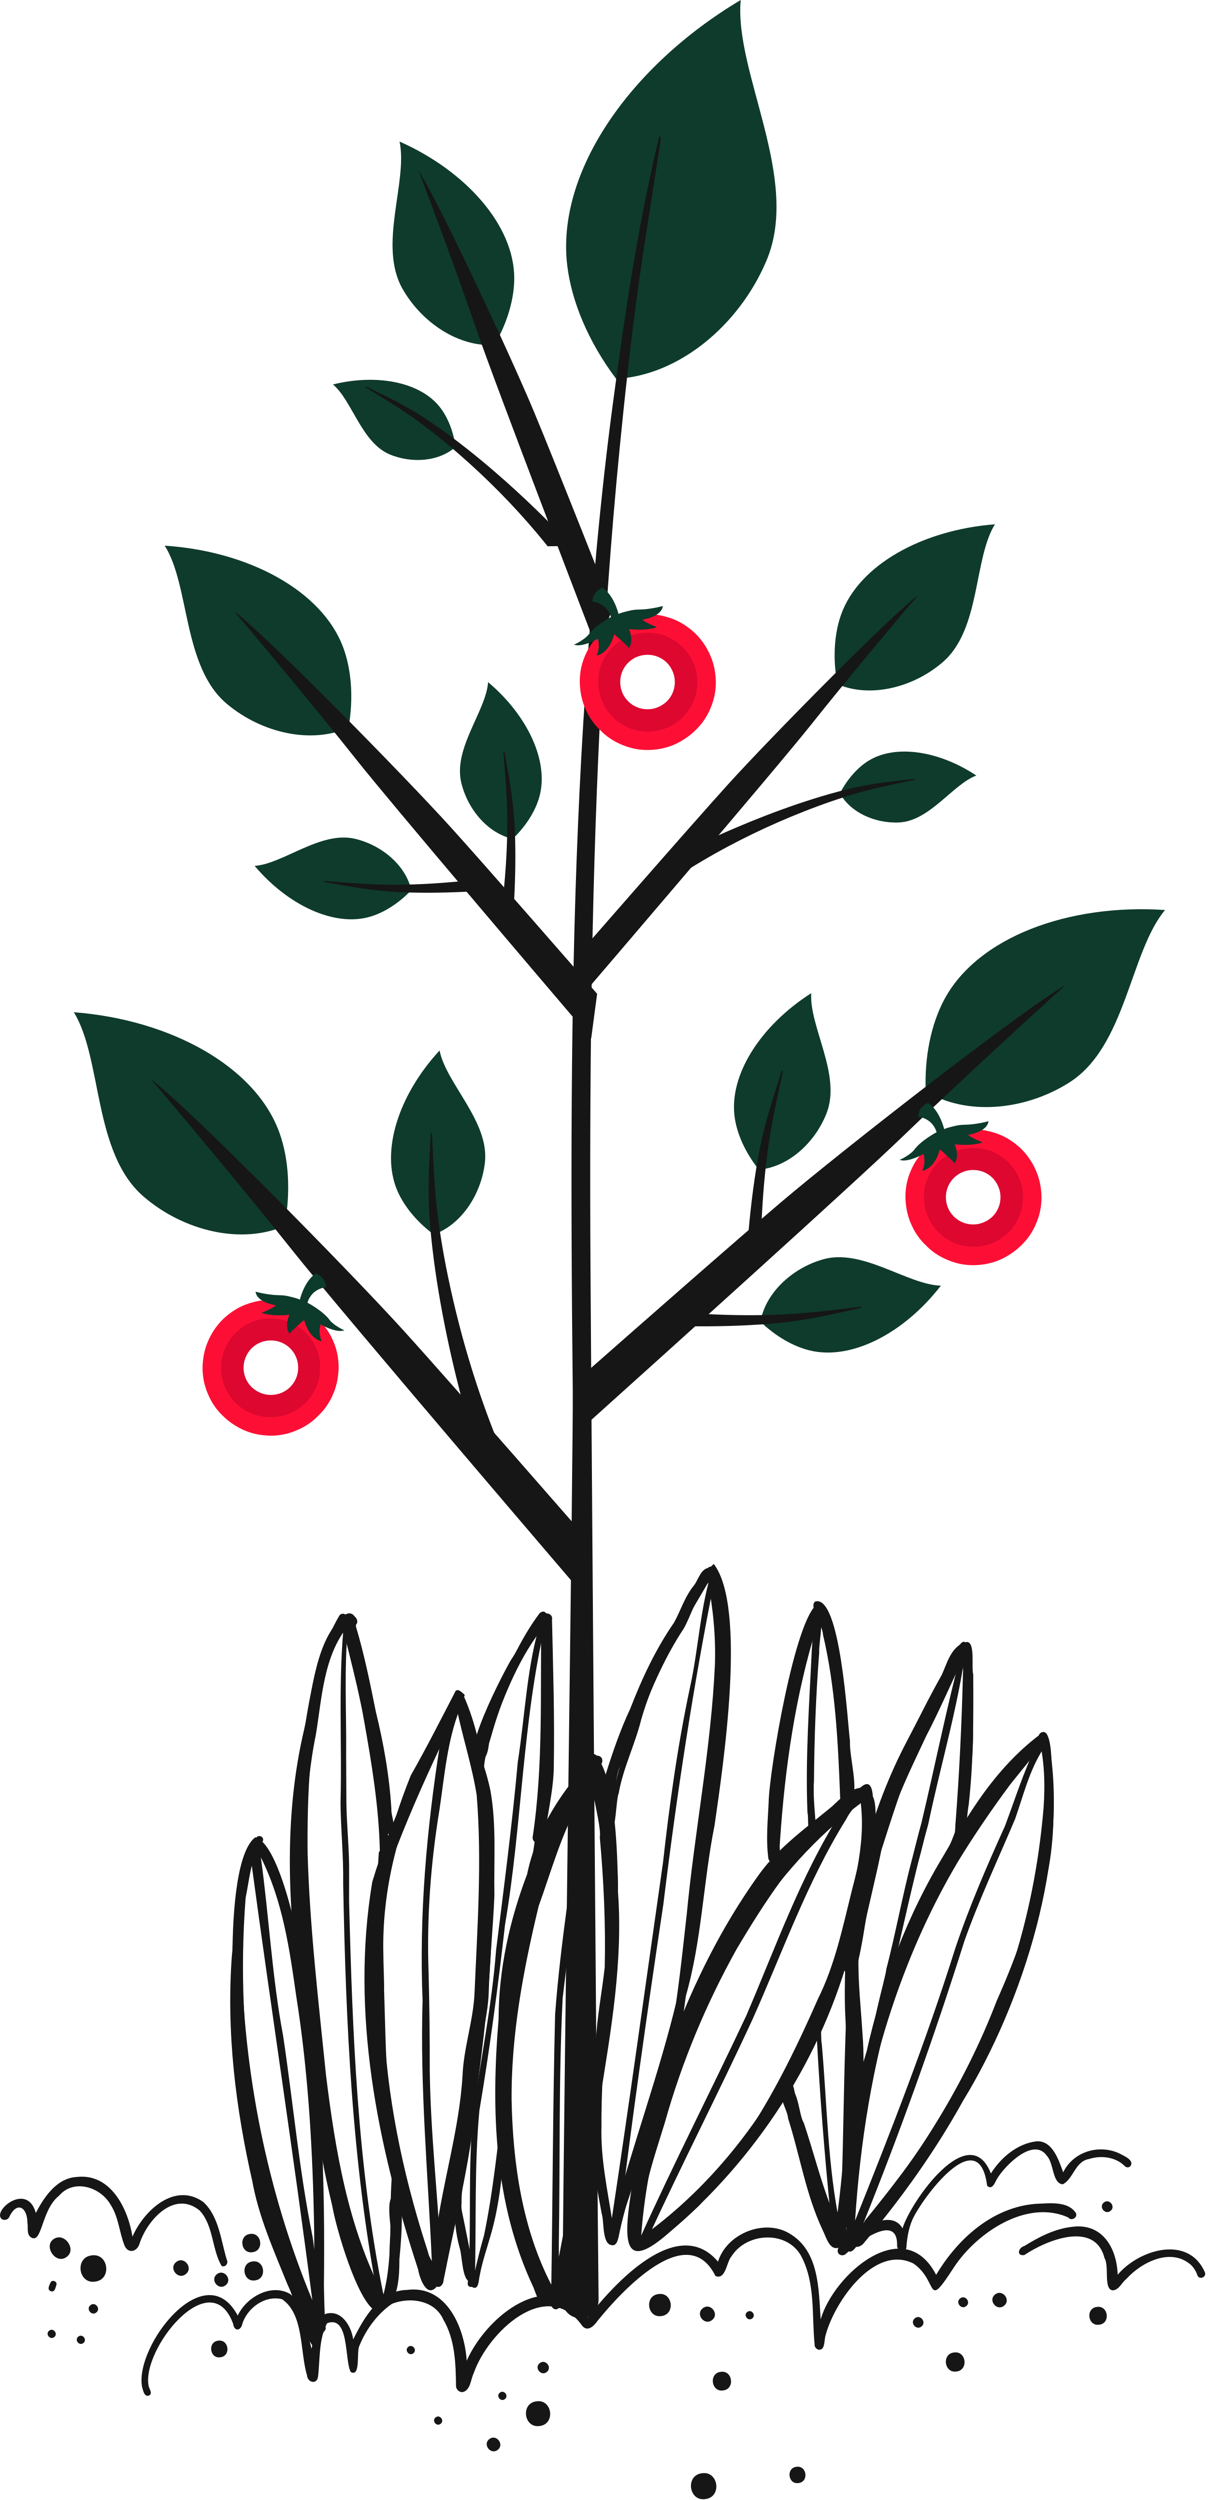 <?xml version="1.0" encoding="UTF-8"?> <svg xmlns="http://www.w3.org/2000/svg" width="319" height="660" viewBox="0 0 319 660" fill="none"><path d="M202.389 68.842C211.592 47.098 193.844 19.153 195.604 0C166.379 17.405 146.835 45.401 149.789 70.061C150.925 79.551 155.346 90.213 162.699 99.999C179.183 99.143 195.14 85.971 202.389 68.842Z" fill="#0E3B2C"></path><path d="M37.951 315.902C24.47 304.316 27.09 279.533 19.494 267.205C45.027 269.165 67.574 281.507 73.832 299.127C76.242 305.906 76.827 314.576 75.142 323.637C63.737 328.573 48.569 325.027 37.951 315.902Z" fill="#0E3B2C"></path><path d="M282.377 285.755C297.387 276.234 298.369 251.332 307.661 240.228C282.113 238.486 258.022 247.45 249.288 263.981C245.926 270.343 244.096 278.838 244.457 288.047C255.033 294.577 270.552 293.254 282.377 285.755Z" fill="#0E3B2C"></path><path d="M128.05 306.908C129.294 296.081 117.797 286.018 116.082 277.309C105.407 288.821 100.399 303.76 104.916 314.297C106.654 318.351 110 322.497 114.53 325.874C121.72 323.346 127.07 315.435 128.05 306.908Z" fill="#0E3B2C"></path><path d="M174.022 36.318C168.532 58.955 164.94 83.256 161.761 107.163C158.509 131.607 156.351 156.446 154.641 181.349C151.331 229.53 150.767 278.256 150.944 326.733C150.993 340.148 151.104 353.561 151.251 366.974C151.4 380.768 149.121 535.558 148.494 606.961C148.438 613.405 158.141 613.949 158.069 606.961C157.345 536.382 156.073 359.129 155.933 334.97C155.794 311.092 155.841 287.203 156.189 263.329C156.898 214.715 158.93 166.089 163.655 118.128C164.972 104.761 166.431 91.416 168.215 78.214C170.093 64.32 172.393 50.632 174.483 36.839C174.563 36.296 174.201 35.575 174.022 36.318Z" fill="#161616"></path><path d="M106.793 351.48C92.004 335.162 50.248 292.807 39.791 284.817C39.651 284.651 39.524 284.612 39.791 284.817C46.402 292.536 64.892 314.576 77.392 330.3C90.487 346.774 155.296 422.424 155.296 422.424L156.09 407.467C156.092 407.467 119.778 365.807 106.793 351.48Z" fill="#161616"></path><path d="M155.494 361.629V375.419C173.949 358.832 225.819 312.138 238.204 300.175C252.653 286.22 273.868 266.787 281.43 260C270.019 266.555 223.081 303.084 206.286 317.329C194.818 327.054 167.205 351.319 155.494 361.629Z" fill="#161616"></path><path d="M132.256 382.569L128.089 389.902C127.612 388.819 116.228 355.259 113.569 323.32C112.775 313.783 113.394 306.764 113.751 299.104C113.762 298.892 114.087 299.111 114.092 299.249C114.397 305.875 114.624 312.478 115.377 319.076C116.157 325.907 117.363 332.701 118.821 339.42C121.627 352.355 125.39 365.076 130.178 377.417C130.849 379.144 131.547 380.859 132.256 382.569Z" fill="#161616"></path><path d="M248.929 174.816C259.011 166.153 257.051 147.622 262.73 138.404C243.638 139.869 226.78 149.098 222.101 162.272C220.3 167.342 219.861 173.824 221.121 180.598C229.648 184.291 240.99 181.639 248.929 174.816Z" fill="#0E3B2C"></path><path d="M237.418 217.113C245.557 216.731 251.602 207.037 257.825 204.724C248.047 198.228 236.418 196.327 229.185 200.928C226.401 202.698 223.744 205.666 221.797 209.414C224.526 214.416 231.007 217.414 237.418 217.113Z" fill="#0E3B2C"></path><path d="M192.356 206.949C203.413 194.747 234.635 163.079 242.453 157.104C242.653 156.951 242.559 156.981 242.453 157.104C237.51 162.876 223.685 179.355 214.339 191.112C204.548 203.431 156.088 259.995 156.088 259.995L155.494 248.81C155.496 248.81 182.647 217.662 192.356 206.949Z" fill="#161616"></path><path d="M182.081 229.308L176.169 227.114C176.911 226.632 200.31 214.199 223.561 208.399C230.505 206.668 235.759 206.281 241.454 205.624C241.611 205.606 241.488 205.872 241.388 205.893C236.534 206.914 231.689 207.876 226.909 209.225C221.961 210.623 217.092 212.329 212.309 214.212C203.101 217.836 194.165 222.142 185.633 227.159C184.441 227.859 183.259 228.579 182.081 229.308Z" fill="#161616"></path><path d="M106.32 76.291C99.72 64.754 107.771 47.948 105.506 37.361C123.004 45.133 135.8 59.473 135.8 73.454C135.8 78.834 134.042 85.089 130.587 91.052C121.316 91.674 111.516 85.378 106.32 76.291Z" fill="#0E3B2C"></path><path d="M103.009 119.998C95.467 116.912 93.015 105.755 87.927 101.493C99.314 98.647 110.909 100.747 116.183 107.504C118.212 110.104 119.723 113.789 120.303 117.974C116.06 121.774 108.95 122.429 103.009 119.998Z" fill="#0E3B2C"></path><path d="M141.091 108.876C134.756 93.677 115.937 53.383 110.57 45.137C110.512 44.985 110.433 44.926 110.57 45.137C113.296 52.229 120.807 72.386 125.677 86.595C130.78 101.481 157.506 171.003 157.506 171.003L161.809 160.662C161.811 160.662 146.654 122.222 141.091 108.876Z" fill="#161616"></path><path d="M144.614 144.205L150.919 144.117C150.381 143.414 132.494 123.865 112.526 110.616C106.564 106.66 101.742 104.538 96.595 102.011C96.452 101.941 96.479 102.232 96.566 102.286C100.798 104.873 105.043 107.4 109.094 110.272C113.29 113.245 117.305 116.482 121.183 119.857C128.647 126.355 135.626 133.404 141.987 140.987C142.875 142.049 143.748 143.125 144.614 144.205Z" fill="#161616"></path><path d="M218.282 293.85C222.235 283.693 213.671 271.041 214.224 262.182C200.975 270.605 192.337 283.784 194.031 295.122C194.682 299.486 196.867 304.345 200.391 308.76C207.985 308.143 215.168 301.85 218.282 293.85Z" fill="#0E3B2C"></path><path d="M200.984 327.517C201.024 325.998 201.031 324.477 201.097 322.96C201.393 316.091 201.952 309.213 202.931 302.409C203.879 295.836 205.334 289.392 206.724 282.905C206.752 282.771 206.494 282.476 206.431 282.678C204.14 289.995 201.759 296.627 200.105 306.053C198.857 313.161 198.02 320.458 197.469 327.517H200.984Z" fill="#161616"></path><path d="M217.294 332.453C227.768 329.446 239.586 339.133 248.459 339.39C238.86 351.813 224.945 359.208 213.811 356.485C209.526 355.436 204.886 352.818 200.812 348.906C202.12 341.4 209.044 334.821 217.294 332.453Z" fill="#0E3B2C"></path><path d="M182.192 346.594C183.709 346.694 185.223 346.826 186.741 346.9C193.609 347.233 200.508 347.305 207.375 346.951C214.007 346.609 220.558 345.748 227.145 344.96C227.281 344.944 227.55 345.227 227.343 345.272C219.846 346.883 213.025 348.648 203.486 349.434C196.294 350.026 188.951 350.192 181.871 350.096L182.192 346.594Z" fill="#161616"></path><path d="M59.914 185.814C48.177 175.972 50.174 154.59 43.501 144.047C65.521 145.469 85.077 155.866 90.656 170.982C92.803 176.8 93.399 184.263 92.043 192.087C82.266 196.463 69.16 193.567 59.914 185.814Z" fill="#0E3B2C"></path><path d="M157.688 262.346L156.117 274.125C142.244 257.856 103.253 212.066 94.036 200.438C83.283 186.873 67.375 167.86 61.69 161.201C70.689 168.099 106.623 204.644 119.345 218.723C128.036 228.337 148.859 252.208 157.688 262.346Z" fill="#161616"></path><path d="M121.819 206.66C119.599 197.535 128.356 187.703 128.891 180.072C139.247 188.776 145.126 201.017 142.388 210.507C141.335 214.159 138.915 218.062 135.403 221.433C128.988 220.039 123.568 213.846 121.819 206.66Z" fill="#0E3B2C"></path><path d="M132.758 237.379C132.897 236.076 133.065 234.779 133.181 233.475C133.711 227.573 134.016 221.635 133.954 215.71C133.893 209.989 133.382 204.317 132.936 198.619C132.927 198.501 133.181 198.278 133.213 198.458C134.335 204.971 135.615 210.904 135.954 219.146C136.211 225.36 136.095 231.688 135.761 237.779L132.758 237.379Z" fill="#161616"></path><path d="M93.811 221.44C84.68 219.243 74.87 228.023 67.239 228.577C75.968 238.913 88.223 244.76 97.708 241.999C101.358 240.935 105.253 238.508 108.616 234.987C107.209 228.575 101.003 223.169 93.811 221.44Z" fill="#0E3B2C"></path><path d="M124.559 232.299C123.258 232.442 121.959 232.613 120.655 232.732C114.755 233.277 108.817 233.596 102.892 233.55C97.171 233.503 91.499 233.007 85.799 232.574C85.681 232.565 85.46 232.82 85.64 232.85C92.154 233.959 98.094 235.222 106.333 235.541C112.547 235.782 118.875 235.65 124.966 235.304L124.559 232.299Z" fill="#161616"></path><path d="M67.392 485.016C58.268 492.029 61.51 542.473 64.234 554.495C66.499 565.518 68.242 576.709 71.948 587.366C73.477 590.404 82.05 622.977 86.026 614.772C85.662 610.976 85.63 607.138 85.537 603.311C85.537 603.424 85.537 603.54 85.537 603.653C85.859 575.87 85.059 548.021 80.251 520.596C79.379 513.783 74.026 486.697 67.392 485.016ZM64.692 489.024C64.676 489.081 64.662 489.138 64.646 489.195C64.662 489.137 64.676 489.08 64.692 489.024ZM82.551 590.492C78.996 572.958 77.421 555.128 74.771 537.455C71.833 521.858 71.048 505.984 68.887 490.313C74.62 501.705 76.448 514.385 78.217 526.873C81.466 547.309 82.607 567.986 82.96 588.653C82.96 588.537 82.96 588.42 82.96 588.301C82.964 589.044 82.971 589.791 82.974 590.535C82.974 590.419 82.974 590.302 82.974 590.186C82.974 590.587 82.977 590.987 82.98 591.391C82.979 591.312 82.977 591.231 82.977 591.152C82.982 592.042 82.984 592.932 82.984 593.822C82.864 592.709 82.719 591.601 82.551 590.492ZM66.426 492.02C71.602 530.417 77.53 568.781 82.477 607.212C70.499 578.369 64.281 546.946 63.745 515.737C63.746 515.781 63.747 515.825 63.748 515.87C63.645 507.874 64.295 499.744 66.426 492.02ZM63.748 516.036C63.748 515.98 63.748 515.925 63.748 515.87C63.748 515.926 63.747 515.98 63.748 516.036Z" fill="#161616"></path><path d="M120.287 446.434C116.548 453.635 112.629 461.377 108.488 468.651C102.438 483.703 98.368 499.705 99.126 516.04C99.126 515.945 99.126 515.85 99.126 515.754C99.126 516.089 99.129 516.428 99.129 516.762C99.129 516.667 99.129 516.572 99.129 516.476C99.591 536.335 98.607 556.6 104.363 575.85C104.349 575.807 104.337 575.764 104.325 575.722C104.331 575.743 104.337 575.763 104.343 575.785C104.337 575.764 104.33 575.744 104.324 575.723C104.354 575.826 104.383 575.93 104.413 576.033C104.41 576.024 104.407 576.015 104.405 576.007C104.431 576.098 104.457 576.189 104.483 576.28C104.477 576.261 104.472 576.242 104.466 576.224C104.48 576.273 104.494 576.323 104.508 576.372C104.503 576.356 104.499 576.341 104.494 576.326C106.662 584.562 108.697 593.068 114.051 599.907C114.665 600.942 113.991 602.603 115.049 603.449C116.153 604.233 117.123 603.008 117.135 601.912C120.499 584.954 124.797 568.178 126.081 550.873C128.391 532.948 130.491 515.023 129.719 496.916C129.719 497.004 129.719 497.092 129.719 497.18C128.899 480.694 129.206 462.837 122.412 447.591C122.26 446.644 121.169 446.022 120.287 446.434ZM121.457 451.043C121.468 451.023 121.48 451.003 121.491 450.983C126.862 465.664 127.268 481.671 127.761 497.146C127.761 497.057 127.761 496.97 127.761 496.881C128.48 513.843 126.463 530.605 124.271 547.389C122.616 563.15 120.322 578.793 116.342 594.156C115.479 578.29 113.679 562.473 113.489 546.572C113.489 546.66 113.489 546.748 113.489 546.836C113.498 537.994 113.406 529.149 113.168 520.309C113.168 520.343 113.168 520.377 113.168 520.411C112.68 506.077 113.741 491.829 116.058 477.681C117.393 468.76 118.102 459.47 121.457 451.043ZM116.023 460.727C116.084 460.607 116.143 460.486 116.204 460.365C112.664 482.814 110.64 505.456 111.598 528.194C111.598 528.113 111.598 528.032 111.598 527.951C110.88 550.983 113.013 573.909 114.033 596.888C110.312 590.094 108.675 582.513 106.648 575.104C106.655 575.127 106.661 575.151 106.667 575.174C106.639 575.07 106.609 574.965 106.579 574.86C106.588 574.89 106.597 574.919 106.605 574.949C101.834 558.969 101.985 542.117 101.434 525.593C101.434 525.692 101.434 525.787 101.434 525.886C101.434 525.646 101.431 525.406 101.431 525.167C101.431 525.262 101.431 525.361 101.431 525.459C101.459 522.182 101.234 518.914 101.233 515.635C101.233 515.73 101.233 515.825 101.233 515.92C100.801 498.519 105.421 481.034 113.313 465.607C113.254 465.709 113.193 465.815 113.134 465.917C114.117 464.198 115.135 462.499 116.023 460.727ZM104.113 490.052C104.106 490.081 104.099 490.109 104.091 490.139C104.098 490.11 104.105 490.081 104.113 490.052ZM99.274 523.106C99.274 523.236 99.274 523.367 99.278 523.497C99.273 523.367 99.275 523.237 99.274 523.106ZM109.194 584.498C109.213 584.557 109.23 584.616 109.247 584.677C109.229 584.617 109.212 584.558 109.194 584.498ZM109.258 584.716C109.266 584.744 109.274 584.773 109.282 584.801C109.274 584.773 109.266 584.745 109.258 584.716ZM104.325 575.722C104.308 575.661 104.292 575.601 104.275 575.54C104.291 575.601 104.308 575.66 104.325 575.722ZM106.631 575.045C106.637 575.064 106.642 575.084 106.648 575.104C106.634 575.052 106.62 575 106.606 574.948C106.614 574.981 106.622 575.013 106.631 575.045ZM113.169 520.308C113.169 520.385 113.173 520.463 113.173 520.537C113.173 520.417 113.169 520.301 113.169 520.181C113.169 520.224 113.169 520.266 113.169 520.308Z" fill="#161616"></path><path d="M156.019 463.118C154.57 464.118 154.718 466.38 154.324 467.953C151.043 475.201 146.671 481.973 144.619 489.723C137.001 510.475 132.807 532.814 132.804 554.935C132.804 554.832 132.804 554.727 132.804 554.625C133.026 572.836 135.493 592.167 145.561 607.74C145.156 609.421 147.299 610.512 147.84 608.636C148.227 608.279 148.327 607.684 148.079 607.225C153.977 569.599 163.767 532.16 163.102 493.809C163.102 493.894 163.102 493.982 163.102 494.066C162.89 486.474 162.184 470.103 157.951 464.21C157.869 463.337 156.832 462.734 156.019 463.118ZM157.537 466.623C160.065 475.546 161.213 484.788 161.21 494.057C161.21 493.972 161.21 493.888 161.21 493.804C161.213 494.357 161.217 494.914 161.22 495.47C161.22 495.386 161.216 495.298 161.216 495.213C161.461 529.175 153.862 562.567 147.589 595.771C147.586 595.372 147.583 594.974 147.58 594.576C147.581 594.599 147.582 594.623 147.583 594.646C147.579 594.164 147.575 593.681 147.572 593.198C147.572 593.271 147.572 593.342 147.572 593.413C147.572 593.279 147.572 593.145 147.571 593.011C147.571 593.022 147.572 593.032 147.572 593.043C147.569 592.809 147.569 592.576 147.566 592.344C147.567 592.402 147.569 592.46 147.569 592.518C147.927 570.836 147.501 549.125 148.584 527.461C151.075 507.204 152.917 486.372 157.537 466.623ZM157.671 467.036C157.68 467.064 157.688 467.093 157.696 467.121C157.688 467.093 157.679 467.065 157.671 467.036ZM142.258 503.128C145.703 493.617 148.321 483.76 153.461 474.978C151.223 493.902 147.993 512.741 146.588 531.748C145.997 555.532 145.953 579.327 145.591 603.116C137.922 588.33 135.445 571.11 135.105 554.597C135.105 554.703 135.105 554.804 135.105 554.91C134.899 537.455 138.18 520.041 142.258 503.128ZM147.572 593.198C147.572 593.184 147.572 593.169 147.572 593.155C147.572 593.169 147.572 593.184 147.572 593.198Z" fill="#161616"></path><path d="M227.912 471.326C198.609 493.385 182.875 529.154 172.502 563.429C171.22 567.003 161.912 600.403 172.078 592.067C172.072 592.07 172.065 592.074 172.059 592.079C172.131 592.035 172.204 591.992 172.277 591.948C172.263 591.957 172.248 591.967 172.233 591.976C176.847 589.536 180.675 585.933 184.447 582.382C184.415 582.414 184.383 582.447 184.351 582.48C184.4 582.429 184.449 582.379 184.498 582.329C184.492 582.334 184.486 582.34 184.481 582.346C184.609 582.215 184.742 582.083 184.868 581.948C184.812 582.007 184.752 582.068 184.692 582.128C205.811 558.795 220.42 529.383 226.887 498.606C227.831 495.818 233.965 467.448 227.912 471.326ZM228.635 473.976C229.031 482.575 227.053 491.011 224.892 499.273C222.501 508.925 220.46 518.712 215.997 527.675C205.897 550.576 192.815 576.285 171.335 590.274C180.175 571.073 189.838 552.287 198.709 533.098C206.617 515.433 213.096 496.917 223.328 480.438C223.32 480.451 223.313 480.464 223.306 480.477C223.507 480.128 223.7 479.775 223.902 479.423C223.856 479.501 223.81 479.582 223.764 479.659C224.992 477.469 226.876 475.738 228.635 473.976ZM227.613 474.972C227.595 474.99 227.577 475.008 227.56 475.026C227.577 475.008 227.594 474.99 227.613 474.972ZM220.49 480.058C220.95 479.624 221.404 479.183 221.861 478.746C211.351 495.379 204.796 514.137 197.039 532.151C187.816 551.796 177.909 571.093 168.985 590.88C168.888 580.445 172.548 570.17 175.583 560.272C180.074 544.275 186.481 528.946 194.566 514.448C194.535 514.499 194.504 514.552 194.474 514.606C201.845 502.186 209.864 489.97 220.49 480.058ZM221.759 478.938C221.735 478.979 221.712 479.019 221.689 479.059C221.712 479.018 221.735 478.978 221.759 478.938ZM217.83 482.627C217.776 482.684 217.724 482.738 217.671 482.792C217.724 482.737 217.776 482.682 217.83 482.627ZM195.478 512.844C195.463 512.871 195.447 512.898 195.432 512.925C195.447 512.898 195.462 512.871 195.478 512.844ZM184.218 582.614C184.166 582.667 184.116 582.719 184.064 582.771C184.116 582.719 184.165 582.665 184.218 582.614ZM168.856 588.793C168.859 588.846 168.859 588.898 168.859 588.951C168.858 588.899 168.856 588.846 168.856 588.793ZM172.121 592.041C172.107 592.05 172.092 592.058 172.078 592.067C172.131 592.037 172.182 592.006 172.233 591.975C172.196 591.997 172.158 592.019 172.121 592.041ZM184.466 582.36C184.46 582.367 184.453 582.374 184.446 582.381C184.458 582.369 184.469 582.357 184.48 582.346C184.476 582.35 184.471 582.355 184.466 582.36Z" fill="#161616"></path><path d="M275.559 457.197C263.675 465.741 255.453 478.6 248.813 491.492C248.849 491.428 248.884 491.365 248.919 491.302C232.641 522.632 223.699 558.561 223.353 593.673C225.201 596.075 226.561 591.674 227.931 590.742C235.234 581.821 242.411 572.545 248.172 562.519C248.154 562.548 248.137 562.578 248.119 562.608C260.34 542.834 269.144 520.941 275.63 498.661C278.396 488.83 278.493 478.628 277.983 468.507C277.509 466.098 277.985 457.648 275.559 457.197ZM271.88 462.384C272.418 461.926 272.978 461.493 273.534 461.056C270.269 467.829 268.028 474.985 265.389 482.019C260.616 492.555 255.995 503.237 252.297 514.202C244.623 538.627 235.326 562.471 225.806 586.188C228.436 545.176 238.997 502.647 264.728 469.814C264.681 469.861 264.636 469.909 264.588 469.953C267.177 467.576 269.262 464.719 271.88 462.384ZM275.611 461.398C279.433 484.505 272.478 507.318 263.166 528.27C254.856 549.92 242.501 569.593 227.784 587.419C237.72 562.771 246.682 537.743 254.678 512.374C258.571 501.41 263.543 490.863 268.068 480.162C270.129 474.299 271.631 468.143 274.823 462.751C274.815 462.764 274.809 462.777 274.802 462.79C275.03 462.393 275.254 461.994 275.482 461.595C275.44 461.669 275.397 461.747 275.355 461.82C275.439 461.68 275.526 461.54 275.611 461.398ZM265.144 466.982C265.106 467.021 265.068 467.06 265.03 467.099C265.066 467.06 265.105 467.021 265.144 466.982ZM251.026 554.17C251.009 554.2 250.992 554.229 250.975 554.259C250.992 554.229 251.008 554.199 251.026 554.17ZM264.729 469.814C264.734 469.809 264.739 469.804 264.744 469.799C264.74 469.803 264.735 469.808 264.729 469.814Z" fill="#161616"></path><path d="M254.041 433.552C252.097 435.289 251.569 438.263 250.013 440.378C250.059 440.297 250.104 440.216 250.151 440.135C236.791 463.415 229.846 489.78 225.354 516.091C224.289 522.4 223.803 528.87 224.37 535.25C225.703 536.855 225.151 533.597 225.11 532.921C225.11 532.963 225.11 533.006 225.11 533.048C225.126 517.903 229.742 503.223 232.732 488.482C232.715 488.556 232.693 488.626 232.676 488.701C232.708 488.574 232.743 488.449 232.775 488.324C232.772 488.336 232.769 488.348 232.766 488.36C232.775 488.325 232.785 488.29 232.794 488.255C232.791 488.27 232.786 488.284 232.782 488.298C237.851 472.366 243.147 456.212 251.727 441.791C251.681 441.872 251.636 441.953 251.589 442.034C251.741 441.766 251.892 441.498 252.044 441.234C251.998 441.315 251.952 441.396 251.906 441.477C252.708 440.053 253.53 438.631 254.259 437.166C254.763 442.165 254.953 447.205 255.088 452.228C255.087 452.189 255.085 452.15 255.085 452.112C255.455 459.962 254.611 467.687 253.386 475.425C253.544 477.383 250.942 483.683 253.216 484.232C254.666 484.367 254.493 482.746 254.542 481.761C255.63 472.764 257.35 463.815 256.882 454.712C256.882 454.793 256.886 454.874 256.886 454.955C256.886 454.911 256.885 454.867 256.884 454.823C256.884 454.836 256.885 454.847 256.886 454.86C256.882 454.726 256.882 454.592 256.882 454.459C256.882 454.476 256.882 454.494 256.882 454.512C256.882 454.397 256.881 454.282 256.88 454.169C256.88 454.192 256.88 454.215 256.881 454.239C256.879 454.114 256.878 453.988 256.879 453.863C256.879 453.944 256.879 454.025 256.879 454.103C256.427 451.659 257.428 431.443 254.041 433.552ZM233.081 487.175C233.072 487.211 233.062 487.248 233.051 487.285C233.062 487.248 233.071 487.211 233.081 487.175ZM232.755 488.397C232.743 488.446 232.73 488.494 232.718 488.542C232.732 488.483 232.749 488.422 232.765 488.361C232.762 488.373 232.759 488.385 232.755 488.397ZM232.793 488.256C232.797 488.242 232.801 488.228 232.805 488.215C232.801 488.228 232.797 488.242 232.793 488.256ZM232.805 488.215C232.817 488.17 232.829 488.125 232.841 488.08C232.828 488.126 232.816 488.171 232.805 488.215ZM256.881 454.459C256.881 454.414 256.881 454.367 256.881 454.322C256.881 454.368 256.881 454.414 256.881 454.459ZM256.88 454.297C256.88 454.305 256.88 454.313 256.881 454.322C256.881 454.294 256.88 454.267 256.88 454.24C256.88 454.259 256.88 454.278 256.88 454.297ZM255.085 452.113C255.085 452.072 255.084 452.031 255.084 451.989C255.084 452.031 255.084 452.072 255.085 452.113Z" fill="#161616"></path><path d="M254.191 434.884C250.117 450.018 246.99 465.807 243.334 481.181C243.355 481.103 243.376 481.025 243.397 480.948C242.501 484.149 241.717 487.379 240.888 490.6C240.89 490.592 240.893 490.584 240.895 490.575C240.874 490.651 240.855 490.727 240.835 490.804C240.84 490.781 240.846 490.758 240.851 490.736C238.292 500.432 236.531 510.321 233.999 520.024C234.016 519.95 234.038 519.876 234.054 519.802C233.787 522.695 228.717 538.738 231.182 539.144C233.151 539.141 232.408 533.095 233.375 531.434C236.245 518.367 239.14 505.285 242.312 492.278C242.303 492.315 242.293 492.352 242.283 492.39C242.923 490.041 243.524 487.678 244.109 485.315C244.1 485.351 244.09 485.388 244.08 485.423C244.101 485.347 244.121 485.27 244.14 485.194C244.134 485.217 244.129 485.24 244.123 485.263C244.468 483.984 244.82 482.708 245.158 481.427C245.15 481.458 245.143 481.489 245.135 481.519C248.353 466.05 252.967 450.739 255.073 435.099C255.073 435.099 255.072 435.1 255.071 435.1C254.933 434.761 254.474 434.654 254.191 434.884ZM254.281 435.776C254.279 435.782 254.278 435.787 254.276 435.793C254.277 435.787 254.279 435.782 254.281 435.776ZM240.852 490.736C240.864 490.69 240.876 490.645 240.889 490.6C240.876 490.646 240.864 490.69 240.852 490.736ZM244.118 485.286C244.116 485.295 244.113 485.305 244.111 485.315C244.115 485.298 244.12 485.281 244.124 485.264C244.122 485.271 244.12 485.279 244.118 485.286Z" fill="#161616"></path><path d="M216.74 423.049C215.411 423.573 216.581 425.562 216.709 426.583C216.691 426.52 216.673 426.456 216.656 426.393C222.085 442.452 220.414 460.214 223.195 476.453C225.34 477.477 225.037 474.829 224.753 473.528C224.075 470.578 224.395 467.529 223.989 464.539C222.493 451.057 222.276 435.02 216.74 423.049ZM217.794 425.102C217.811 425.161 217.824 425.217 217.84 425.276C217.824 425.218 217.808 425.16 217.794 425.102ZM217.998 430.845C218.012 430.894 218.026 430.943 218.041 430.992C218.025 430.944 218.011 430.894 217.998 430.845Z" fill="#161616"></path><path d="M223.618 508.266C223.23 508.322 222.871 508.727 222.962 509.136C223.724 513.647 224.335 518.243 223.952 522.823C222.74 542.521 222.892 562.251 222.099 581.967C222.014 583.734 221.865 585.507 221.908 587.274C221.995 588.427 223.899 588.453 223.977 587.263C223.994 586.822 223.984 586.378 223.984 585.938C223.984 586.029 223.984 586.125 223.984 586.216C225.115 565.7 225.996 545.171 226.009 524.616C226.01 524.633 226.01 524.651 226.01 524.669C226.042 521.794 225.949 509.358 223.618 508.266Z" fill="#161616"></path><path d="M214.77 424.76C205.997 446.776 203.24 470.851 204.195 494.409C204.195 494.39 204.194 494.37 204.194 494.351C204.301 497.349 207.023 495.988 206.183 493.531C205.433 484.256 205.979 474.8 206.877 465.534C208.279 452.986 210.42 440.471 215.109 428.692C215.324 427.316 217.411 425.327 215.955 424.266C215.506 424.078 214.961 424.302 214.77 424.76ZM204.194 494.352C204.192 494.278 204.192 494.203 204.192 494.127C204.192 494.203 204.192 494.277 204.194 494.352Z" fill="#161616"></path><path d="M208.163 545.84C206.066 547.892 210.019 560.458 210.446 563.981C212.922 572.389 214.224 581.297 218.16 589.173C218.844 590.496 220.039 594.806 221.879 592.426C220.958 588.715 217.961 585.201 217.2 581.191C217.2 581.193 217.201 581.196 217.202 581.199C214.523 571.227 211.651 561.311 209.623 551.179C208.949 549.769 209.944 546.103 208.163 545.84ZM213.044 573.586C213.055 573.625 213.065 573.663 213.076 573.701C213.065 573.664 213.055 573.625 213.044 573.586ZM221.187 590.569C221.199 590.59 221.211 590.61 221.223 590.631C221.21 590.61 221.199 590.59 221.187 590.569Z" fill="#161616"></path><path d="M221.008 584.45C221.134 586.604 219.611 597.156 224.066 593.764C224.853 591.518 223.07 588.9 223.323 586.455C223.29 585.39 223.872 583.655 222.368 583.404C221.737 583.323 221.058 583.791 221.008 584.45ZM221.033 591.16C221.033 591.194 221.033 591.228 221.033 591.262C221.033 591.228 221.033 591.193 221.033 591.16Z" fill="#161616"></path><path d="M215.512 424.076C214.946 424.151 214.556 424.691 214.625 425.253C214.911 428.647 214.607 432.03 214.382 435.416C213.709 449.764 212.651 464.146 213.23 478.509C213.667 479.996 212.725 485.738 215.521 483.845C215.383 479.451 214.634 474.684 214.95 470.108C215.03 458.781 215.459 447.472 216.335 436.177C216.122 433.856 218.259 424.288 215.512 424.076ZM214.758 429.243C214.76 429.33 214.76 429.419 214.762 429.507C214.759 429.419 214.759 429.331 214.758 429.243Z" fill="#161616"></path><path d="M215.835 530.236C215.486 530.286 215.321 530.585 215.327 530.91C215.475 534.957 215.784 539.001 215.983 543.045C216.9 558.708 218.234 574.334 219.87 589.937C219.986 591.051 221.559 591.464 222.206 590.543C222.856 589.644 222.045 588.592 221.87 587.656C218.533 571.887 218.434 555.634 217.015 539.62C216.591 537.941 217.229 530.33 215.835 530.236ZM221.797 587.407C221.809 587.446 221.82 587.484 221.831 587.522C221.82 587.484 221.808 587.446 221.797 587.407Z" fill="#161616"></path><path d="M188.498 412.855C184.226 416.502 182.658 422.694 179.33 427.233C179.331 427.231 179.332 427.231 179.333 427.229C179.295 427.295 179.257 427.361 179.22 427.427C179.243 427.388 179.265 427.349 179.287 427.31C179.157 427.539 179.028 427.768 178.899 427.998C178.912 427.975 178.924 427.953 178.938 427.931C178.9 427.996 178.862 428.062 178.825 428.128C178.827 428.124 178.829 428.121 178.831 428.117C173.469 437.9 168.933 448.033 166.256 458.902C163.329 466.474 161.198 474.312 160.84 482.462C160.811 482.804 161.033 483.121 161.382 483.167C162.657 483.328 162.669 474.997 163.38 473.413C164.548 466.728 167.663 460.599 169.3 454.028C173.246 440.159 181.168 427.796 188.362 415.441C190.192 421.654 190.691 428.124 190.721 434.574C190.72 434.509 190.718 434.442 190.718 434.377C190.572 453.249 188.081 472.023 185.125 490.635C183.472 502.628 182.624 514.797 179.124 526.445C179.149 526.36 179.17 526.272 179.195 526.188C179.022 526.826 178.853 527.466 178.684 528.104C178.705 528.016 178.729 527.932 178.751 527.844C174.021 547.637 166.85 566.72 161.709 586.413C160.414 578.04 158.563 569.701 158.835 561.17C158.836 561.244 158.837 561.318 158.837 561.39C158.834 560.531 158.831 559.671 158.824 558.808C158.825 558.892 158.827 558.977 158.827 559.064C158.82 557.703 158.898 556.347 158.887 554.99C158.887 555.003 158.888 555.015 158.888 555.027C159.051 550.619 159.103 546.216 159.553 541.825C159.584 541.473 159.352 541.142 158.989 541.096C157.704 541.26 158.179 543.326 157.759 544.261C156.75 550.717 156.057 557.267 156.233 563.818C156.233 563.793 156.232 563.768 156.232 563.743C156.232 570.714 157.657 577.583 158.904 584.412C159.626 586.64 158.845 593.24 162.157 592.662C162.956 592.278 163.132 591.317 163.355 590.543C164.298 585.709 165.67 581.002 167.203 576.325C171.436 559.752 177.547 543.789 181.076 527.036C185.335 512.281 185.697 496.817 188.702 481.811C190.921 466.394 197.286 424.377 188.498 412.855ZM189.178 414.441C189.169 414.446 189.161 414.451 189.152 414.456C189.16 414.451 189.169 414.446 189.178 414.441ZM167.527 566.684C167.516 566.729 167.504 566.774 167.492 566.819C167.503 566.774 167.515 566.729 167.527 566.684ZM164.74 584.35C164.744 584.334 164.749 584.318 164.753 584.302C164.744 584.335 164.736 584.368 164.727 584.401C164.731 584.384 164.735 584.368 164.74 584.35ZM156.231 563.742C156.23 563.648 156.23 563.554 156.23 563.461C156.23 563.555 156.23 563.649 156.231 563.742ZM158.89 555.32C158.89 555.22 158.89 555.123 158.888 555.026C158.888 555.124 158.889 555.222 158.89 555.32ZM178.831 428.117C178.854 428.077 178.875 428.037 178.898 427.998C178.875 428.037 178.853 428.076 178.831 428.117Z" fill="#161616"></path><path d="M188.12 414.334C184.897 424.069 184.499 435.079 182.248 445.234C178.985 460.562 176.813 476.029 175.089 491.601C170.548 523.359 166.188 555.127 161.384 586.843C161.374 588.117 160.225 590.189 161.951 590.653C162.518 590.726 163.135 590.303 163.181 589.708C166.718 560.662 170.83 531.698 175.165 502.761C178.69 473.864 183.055 445.13 188.775 416.578C188.757 416.642 188.739 416.701 188.722 416.765C188.965 415.932 189.73 413.978 188.12 414.334Z" fill="#161616"></path><path d="M252.946 481.42C250.44 489.306 245.953 496.363 243.224 504.195C238.78 511.222 236.103 519 233.094 526.692C229.585 535.443 228.998 545.037 226.841 554.163C225.081 564.033 223.055 573.875 222.642 583.919C225.472 587.927 225.235 579.013 225.58 577.523C226.845 565.896 229.526 554.496 231.479 542.975C233.128 530.625 237.782 518.658 243.457 507.631C243.431 507.678 243.405 507.724 243.379 507.769C246.186 503.213 247.416 497.921 249.708 493.131C250.38 492.08 257.144 478.626 252.946 481.42Z" fill="#161616"></path><path d="M142.507 425.847C137.249 432.832 133.592 441.316 130.596 449.505C130.601 449.489 130.606 449.472 130.61 449.456C130.598 449.504 130.584 449.553 130.572 449.6C130.573 449.597 130.574 449.593 130.575 449.59C130.554 449.665 130.535 449.74 130.515 449.816C130.519 449.798 130.523 449.781 130.528 449.764C130.513 449.819 130.499 449.872 130.484 449.927C130.487 449.918 130.489 449.909 130.491 449.9C130.471 449.975 130.452 450.048 130.431 450.122C130.436 450.104 130.442 450.087 130.446 450.069C130.431 450.126 130.417 450.182 130.402 450.238C130.407 450.221 130.412 450.203 130.417 450.185C130.261 450.76 130.106 451.334 129.955 451.912C129.972 451.838 129.994 451.768 130.011 451.693C129.162 454.403 128.479 457.161 127.791 459.914C127.793 459.91 127.793 459.905 127.795 459.9C127.416 462.052 125.819 466.435 127.153 468.093C127.443 468.128 127.767 467.913 127.785 467.607C127.774 463.904 129.143 460.445 130.117 456.925C133.092 446.676 137.733 436.9 143.224 427.765C143.695 430.489 143.705 433.259 143.733 436.015C143.733 435.934 143.733 435.849 143.733 435.764C143.733 435.962 143.737 436.159 143.737 436.357C143.737 436.272 143.737 436.191 143.737 436.106C143.737 436.29 143.737 436.472 143.741 436.659C143.74 436.636 143.739 436.612 143.738 436.589C143.818 439.975 144.026 443.353 144.063 446.741C144.062 446.725 144.062 446.709 144.061 446.692C144.064 446.801 144.065 446.91 144.065 447.019C144.065 446.935 144.065 446.85 144.065 446.766C144.065 446.946 144.065 447.125 144.065 447.309C144.065 447.224 144.065 447.14 144.065 447.055C144.065 447.257 144.068 447.457 144.068 447.658C144.068 447.573 144.068 447.486 144.068 447.401C144.068 447.57 144.068 447.739 144.068 447.905C144.068 447.82 144.068 447.735 144.068 447.651C144.068 447.75 144.068 447.849 144.068 447.944C144.068 447.859 144.068 447.774 144.068 447.69C144.295 462.792 142.558 477.893 140.186 492.784C139.133 499.495 137.932 506.179 137.201 512.93C137.193 513.783 136.696 515.214 137.888 515.429C139.912 515.514 139.71 505.917 140.408 503.878C143.844 486.281 146.234 468.371 145.968 450.4C145.968 450.484 145.972 450.569 145.972 450.657C145.969 450.334 145.968 450.009 145.966 449.684C145.967 449.709 145.967 449.734 145.968 449.758C145.965 449.639 145.965 449.519 145.965 449.399C145.965 449.435 145.965 449.472 145.965 449.508C145.965 449.505 145.965 449.503 145.965 449.5C145.965 449.503 145.965 449.505 145.965 449.508C145.965 449.286 145.961 449.06 145.961 448.838C145.961 448.856 145.961 448.873 145.961 448.891C145.957 448.5 145.953 448.112 145.953 447.721C145.953 447.806 145.953 447.89 145.953 447.975C145.294 445.399 147.117 422.027 142.507 425.847ZM143.867 427.154C143.836 427.162 143.805 427.171 143.775 427.179C143.804 427.168 143.835 427.16 143.867 427.154ZM130.357 450.408C130.372 450.351 130.387 450.295 130.402 450.238C130.386 450.295 130.37 450.351 130.357 450.408ZM130.552 449.673C130.544 449.703 130.536 449.733 130.528 449.764C130.543 449.71 130.557 449.655 130.572 449.6C130.566 449.622 130.559 449.644 130.554 449.665C130.568 449.612 130.582 449.558 130.596 449.505C130.581 449.561 130.565 449.617 130.552 449.673ZM145.964 449.399C145.964 449.35 145.964 449.301 145.964 449.252C145.964 449.301 145.964 449.35 145.964 449.399ZM143.738 436.591C143.738 436.531 143.737 436.471 143.737 436.41C143.737 436.472 143.737 436.531 143.738 436.591Z" fill="#161616"></path><path d="M133.028 553.424C131.476 565.633 130.345 577.931 127.837 589.985C127.839 589.977 127.841 589.97 127.843 589.962C127.813 590.08 127.781 590.197 127.749 590.315C127.77 590.242 127.788 590.171 127.808 590.1C127.787 590.18 127.766 590.259 127.744 590.339C127.747 590.33 127.75 590.32 127.753 590.312C127.736 590.373 127.719 590.434 127.703 590.495C127.703 590.495 127.703 590.495 127.703 590.494C126.79 593.679 126.015 596.892 125.279 600.119C124.065 594.23 122.964 588.322 121.713 582.443C121.646 582.07 121.311 581.795 120.924 581.848C119.398 582.654 121.522 586.761 121.445 588.36C122.562 593.414 122.497 599.13 124.736 603.776C126.452 604.639 126.385 601.931 126.643 600.89C127.362 596.868 128.764 593.042 129.839 589.113C129.822 589.188 129.8 589.261 129.783 589.335C132.901 578.218 132.979 566.639 134.349 555.259C134.348 554.478 134.88 553.052 133.828 552.806C133.455 552.758 133.06 553.036 133.028 553.424ZM127.866 589.885C127.854 589.929 127.842 589.973 127.83 590.018C127.842 589.973 127.853 589.929 127.866 589.885ZM127.739 590.359C127.741 590.353 127.743 590.346 127.744 590.34C127.727 590.401 127.711 590.463 127.694 590.526C127.702 590.498 127.71 590.47 127.717 590.442C127.713 590.459 127.708 590.477 127.704 590.494C127.718 590.441 127.731 590.39 127.745 590.338C127.744 590.346 127.741 590.352 127.739 590.359ZM127.824 590.04C127.828 590.021 127.833 590.003 127.837 589.985C127.832 590.003 127.828 590.021 127.824 590.04Z" fill="#161616"></path><path d="M122.232 568.922C120.054 577.058 119.087 585.247 121.405 593.484C122.065 595.436 122.009 602.014 124.159 602.322C126.597 600.802 121.326 585.471 121.886 581.633C121.89 581.721 121.89 581.809 121.89 581.893C121.777 577.567 122.829 573.338 123.5 569.088C123.619 568.277 122.342 568.097 122.232 568.922Z" fill="#161616"></path><path d="M143.083 427.064C139.109 439.083 138.721 452.547 136.728 465.16C135.233 481.77 133.055 498.296 130.999 514.836C129.888 529.391 126.916 543.709 124.914 558.143C123.552 572.53 124.48 587.046 123.726 601.437C123.575 602.256 123.11 603.491 124.269 603.713C125.682 603.759 125.244 601.992 125.415 601.06C125.798 586.425 125.238 571.719 126.598 557.118C129.346 540.814 131.512 524.44 133.375 508.017C137.883 481.645 137.914 454.616 144.038 428.512C144.02 428.583 144.003 428.65 143.985 428.717C144.399 427.961 144.184 426.689 143.083 427.064Z" fill="#161616"></path><path d="M89.648 426.424C75.098 451.225 78.992 495.351 81.377 523.478C83.419 540.757 84.14 558.252 88.277 575.215C89.975 585.939 93.406 596.122 98.444 605.732C103.03 616.802 104.029 600.849 104.613 596.915C105.013 593.815 107.208 571.783 104.333 571.434C103.428 571.549 103.616 572.574 103.598 573.231C103.598 573.216 103.598 573.202 103.598 573.187C102.521 584.084 104.04 595.113 101.226 605.846C91.896 587.88 88.572 567.761 86.093 547.845C84.128 528.429 81.816 509.022 81.24 489.501C81.24 489.596 81.24 489.695 81.24 489.793C81.051 473.347 81.869 456.683 86.008 440.702C85.983 440.797 85.958 440.892 85.93 440.987C86.881 437.46 87.823 433.872 89.565 430.636C89.991 429.212 92.598 427.641 91.224 426.206C90.733 425.835 90.028 425.938 89.648 426.424ZM93.493 587.581C93.503 587.614 93.513 587.649 93.522 587.683C93.513 587.649 93.502 587.614 93.493 587.581ZM103.24 591.016C103.24 591.104 103.24 591.192 103.24 591.28C103.24 591.191 103.24 591.102 103.24 591.016ZM103.598 573.187C103.597 573.138 103.596 573.09 103.595 573.041C103.595 573.09 103.597 573.138 103.598 573.187Z" fill="#161616"></path><path d="M91.292 426.336C90.754 426.392 90.305 426.966 90.411 427.502C92.592 436.321 94.57 445.209 96.127 454.16C98.155 465.512 100.057 477.024 100.307 488.567C100.397 489.627 99.853 491.436 101.279 491.724C103.821 492.008 102.028 482.555 102.231 480.67C101.094 468.791 99.523 456.906 96.801 445.283C96.829 445.382 96.857 445.484 96.885 445.586C96.806 445.302 96.726 445.016 96.647 444.732C96.663 444.79 96.679 444.846 96.695 444.902C95.472 442.136 93.554 426.11 91.292 426.336Z" fill="#161616"></path><path d="M90.934 427.471C89.229 443.558 90.343 459.829 89.922 475.984C89.921 475.954 89.92 475.923 89.919 475.893C89.982 482.928 90.721 489.94 90.624 496.983C90.623 496.968 90.622 496.951 90.622 496.936C90.624 497.15 90.624 497.366 90.627 497.582C90.627 497.547 90.626 497.512 90.625 497.477C90.627 497.604 90.627 497.731 90.627 497.86C90.627 497.789 90.627 497.719 90.627 497.645C91.334 534.104 92.934 570.694 99.793 606.539C99.882 607.255 100.89 607.548 101.318 606.933C101.727 606.363 101.235 605.711 101.124 605.118C94.379 571.337 93.076 536.803 92.198 502.409C92.198 502.423 92.198 502.437 92.198 502.451C92.198 502.336 92.196 502.218 92.195 502.101C92.196 502.134 92.197 502.168 92.198 502.201C92.194 502.029 92.194 501.852 92.194 501.68C92.194 501.751 92.194 501.821 92.194 501.888C92.194 501.708 92.191 501.524 92.191 501.345C92.191 501.415 92.191 501.485 92.191 501.556C92.191 501.334 92.191 501.116 92.187 500.897C92.187 500.899 92.187 500.901 92.187 500.904C92.177 498.793 92.208 496.683 92.194 494.571C92.194 494.642 92.194 494.716 92.194 494.787C92.295 488.49 91.567 482.22 91.473 475.932C91.474 475.978 91.475 476.025 91.475 476.072C91.461 473.359 91.454 470.649 91.433 467.935C91.433 468.002 91.437 468.069 91.437 468.136C91.427 466.402 91.416 464.672 91.406 462.939C91.406 463.002 91.409 463.065 91.409 463.129C91.516 451.825 90.83 440.474 91.902 429.205C91.866 428.491 92.614 427.216 91.613 426.949C91.289 426.903 90.982 427.142 90.934 427.471ZM92.199 502.409C92.199 502.354 92.199 502.3 92.199 502.243C92.199 502.299 92.199 502.354 92.199 502.409ZM92.192 501.105C92.192 501.065 92.192 501.024 92.192 500.984C92.192 501.024 92.192 501.065 92.192 501.105ZM92.189 500.898C92.19 500.926 92.191 500.955 92.192 500.984C92.191 500.887 92.189 500.79 92.189 500.693C92.189 500.761 92.189 500.829 92.189 500.898ZM90.625 497.477C90.625 497.441 90.625 497.406 90.624 497.37C90.624 497.406 90.625 497.441 90.625 497.477ZM90.622 496.935C90.622 496.881 90.622 496.826 90.621 496.771C90.62 496.826 90.62 496.881 90.622 496.935Z" fill="#161616"></path><path d="M100.027 489.121C99.806 493.053 99.408 497.038 99.847 500.961C102.988 504.792 101.325 492.035 101.567 490.675C101.567 490.749 101.571 490.823 101.571 490.897C101.465 490.08 102.104 488.653 100.944 488.416C100.52 488.364 100.066 488.678 100.027 489.121Z" fill="#161616"></path><path d="M100.936 488.896C101.48 490.541 98.706 501.579 101.421 500C102.2 497.482 101.737 494.396 102.018 491.695C101.778 490.705 102.61 488.926 101.567 488.41C101.281 488.375 100.948 488.59 100.936 488.896Z" fill="#161616"></path><path d="M273.526 581.767C262.095 582.647 252.85 591.027 247.213 600.507C238.732 584.177 220.173 600.369 216.712 612.265C216.184 604.263 216.337 594.197 208.494 589.604C201.832 585.588 191.873 589.64 189.604 597.03C178.952 584.405 162.075 602.953 155.248 611.767C144.833 598.009 128.433 611.484 123.245 623.17C122.678 614.429 117.917 603.08 107.426 604.497C100.232 604.635 96.095 611.831 93.271 617.57C92.777 614.036 90.192 609.644 86.051 610.79C82.878 612.435 82.95 616.941 82.271 620.044C80.923 615.145 80.797 609.012 76.611 605.56C71.582 602.655 65.023 606.426 62.774 611.264C54.221 595.181 35.655 619.053 37.489 629.966C37.776 630.867 38 632.795 39.321 632.385C40.383 631.866 39.482 630.762 39.286 629.985C37.112 620.402 55.722 597.006 61.623 613.599C61.598 613.522 61.577 613.441 61.556 613.363C61.809 615.596 63.677 615.343 64.033 613.313C65.43 609.151 70.026 605.843 74.473 606.941C80.305 610.872 79.179 620.842 81.082 627.06C81.209 628.983 83.703 629.549 83.986 627.391C84.55 622.645 84.121 617.461 86.453 613.126C86.428 613.152 86.403 613.178 86.379 613.203C86.381 613.199 86.383 613.194 86.385 613.19C86.348 613.243 86.295 613.284 86.251 613.331C92.356 610.876 90.933 623.151 92.629 626.172C95.366 627.608 94.038 620.638 94.944 619.159C96.63 614.935 99.755 610.716 103.528 608.151C108.243 606.291 114.769 607.184 117.029 612.248C117.026 612.245 117.024 612.24 117.022 612.236C120.162 617.523 120.35 623.851 120.419 629.837C120.42 630.77 121.295 631.591 122.241 631.455C124.3 630.907 124.287 628.067 125.113 626.431C128.808 615.749 144.421 600.802 153.759 613.977C155.225 615.75 156.968 613.878 157.885 612.539C164.028 604.981 181.533 585.811 188.933 600.822C191.691 601.904 191.812 597.151 193.154 595.643C197.206 589.17 208.215 588.686 211.775 595.947C211.77 595.939 211.766 595.932 211.761 595.925C215.318 602.955 214.364 611.199 215.109 618.823C215.012 620.014 216.471 620.847 217.286 619.813C217.864 618.759 217.672 617.417 218.072 616.28C220.411 607.612 230.929 592.337 241.255 597.542C248.024 602.294 244.306 610.239 251.975 598.426C258.002 589.332 271.192 580.46 282.1 585.369C282.888 586.442 284.694 585.381 284.109 584.172C281.876 580.893 276.989 581.663 273.526 581.767ZM262.937 587.895C262.898 587.918 262.86 587.94 262.821 587.962C262.859 587.94 262.898 587.917 262.937 587.895ZM210.201 593.767C210.223 593.789 210.247 593.811 210.27 593.833C210.246 593.811 210.223 593.789 210.201 593.767ZM240.958 597.371C241.05 597.424 241.143 597.478 241.235 597.531C241.144 597.478 241.05 597.423 240.958 597.371ZM249.299 602.287C249.258 602.362 249.217 602.436 249.174 602.51C249.216 602.436 249.258 602.361 249.299 602.287ZM147.28 609.021C147.334 609.035 147.388 609.049 147.443 609.063C147.388 609.05 147.334 609.035 147.28 609.021ZM86.57 613.002C86.545 613.017 86.522 613.031 86.497 613.045C86.522 613.03 86.545 613.016 86.57 613.002ZM78.49 613.561C78.506 613.617 78.522 613.673 78.537 613.729C78.521 613.674 78.506 613.618 78.49 613.561Z" fill="#161616"></path><path d="M273.725 565.264C268.686 565.832 264.288 569.56 261.668 573.748C255.985 559.212 240.525 581.074 238.332 588.231C235.916 584.091 230.518 586.663 227.376 588.521C227.448 588.479 227.518 588.439 227.588 588.397C227.43 588.492 227.27 588.584 227.111 588.68C227.21 588.621 227.313 588.564 227.411 588.504C225.823 589.732 220.147 592.581 221.381 594.85C221.829 595.414 222.692 595.531 223.257 595.073C225.012 593.542 226.696 591.926 228.761 590.802C228.72 590.825 228.677 590.85 228.635 590.875C231.987 588.811 236.989 586.68 236.898 592.666C236.824 594.21 238.814 595.306 239.321 593.462C239.323 593.463 239.324 593.465 239.325 593.466C239.55 590.492 240.027 587.478 241.499 584.839C241.464 584.899 241.429 584.96 241.394 585.019C244.783 578.641 258.598 560.638 260.67 576.978C261.991 578.295 262.76 576.105 263.281 575.158C263.28 575.159 263.278 575.162 263.278 575.163C265.382 571.671 272.934 564.004 276.47 569.115C278.317 571.062 277.844 576.351 280.635 576.615C283.463 575.237 283.868 570.578 287.566 569.935C290.717 568.927 294.542 569.356 296.966 571.748C297.318 572.181 297.967 572.27 298.41 571.918C299.818 570.276 296.711 569.089 295.567 568.443C290.145 565.948 283.424 568.002 280.759 573.439C279.572 570.219 277.941 565 273.725 565.264ZM276.375 568.95C276.402 568.997 276.429 569.043 276.456 569.09C276.429 569.044 276.402 568.997 276.375 568.95Z" fill="#161616"></path><path d="M282.806 587.879C278.348 588.433 274.299 590.547 270.529 592.883C270.545 592.872 270.562 592.861 270.578 592.851C270.497 592.9 270.416 592.949 270.335 592.998C270.391 592.964 270.446 592.928 270.504 592.894C268.844 593.349 268.361 595.633 270.504 595.287C276.34 591.347 289.134 586.144 291.671 596.091C292.988 598.278 291.338 604.338 293.83 604.605C295.5 604.538 296.256 602.495 297.471 601.561C301.496 597.138 309.187 593.269 314.434 597.835C314.423 597.823 314.411 597.811 314.398 597.8C315.26 598.574 315.844 599.579 316.217 600.668C316.739 601.934 318.721 601.089 318.169 599.822C313.799 589.865 300.774 593.806 295.149 600.479C294.9 593.209 290.932 586.607 282.806 587.879ZM314.256 597.657C314.286 597.688 314.317 597.717 314.348 597.747C314.317 597.718 314.287 597.688 314.256 597.657ZM315.497 599.088C315.511 599.112 315.525 599.136 315.539 599.162C315.524 599.137 315.51 599.113 315.497 599.088ZM270.578 592.851C270.638 592.815 270.698 592.779 270.758 592.742C270.697 592.778 270.636 592.813 270.578 592.851Z" fill="#161616"></path><path d="M20.223 574.678C15.029 574.971 11.637 579.944 9.459 584.174C7.202 575.906 -2.08 583.558 0.425 585.747C1.124 586.272 2.135 585.98 2.473 585.186C4.495 580.946 7.232 582.696 7.237 586.758C7.481 587.985 6.97 589.686 8.086 590.55C11.188 592.707 10.809 583.35 15.598 579.622C15.581 579.641 15.564 579.659 15.547 579.679C19.403 575.051 26.553 577.273 29.23 582.046C31.297 585.25 31.496 589.171 32.835 592.657C33.737 595.003 36.167 594.518 36.841 592.304C38.87 586.019 46.036 578.063 52.708 583.521C56.419 587.458 55.942 593.888 58.538 598.183C59.571 598.602 60.386 597.413 59.884 596.494C59.91 596.589 59.938 596.681 59.962 596.776C59.905 596.575 59.853 596.378 59.796 596.177C59.821 596.272 59.849 596.368 59.873 596.46C58.311 591.34 57.825 585.124 53.721 581.31C46.194 575.872 37.972 583.52 34.983 590.427C33.767 582.925 29.166 573.607 20.223 574.678ZM21.505 577.149C21.452 577.15 21.399 577.151 21.346 577.152C21.399 577.15 21.452 577.15 21.505 577.149ZM17.872 577.779C17.841 577.799 17.809 577.819 17.777 577.838C17.809 577.819 17.841 577.799 17.872 577.779ZM27.458 579.869C27.488 579.897 27.516 579.925 27.546 579.953C27.516 579.925 27.487 579.897 27.458 579.869ZM5.15 582.588C5.115 582.589 5.08 582.589 5.046 582.589C5.081 582.587 5.115 582.587 5.15 582.588ZM5.384 582.622C5.399 582.626 5.415 582.63 5.43 582.635C5.415 582.631 5.399 582.626 5.384 582.622Z" fill="#161616"></path><path d="M190.296 626.12C187.115 626.518 187.809 631.532 190.987 631.025C194.167 630.627 193.473 625.613 190.296 626.12Z" fill="#161616"></path><path d="M197.312 610.324C196.206 611.181 197.556 612.893 198.651 612.015C199.756 611.157 198.406 609.446 197.312 610.324Z" fill="#161616"></path><path d="M185.586 609.329C183.55 610.898 186.029 614.048 188.042 612.437C190.071 610.867 187.598 607.718 185.586 609.329Z" fill="#161616"></path><path d="M173.858 605.582C170.091 606.052 170.913 611.989 174.676 611.388C178.445 610.918 177.622 604.982 173.858 605.582Z" fill="#161616"></path><path d="M251.889 621.009C248.631 621.414 249.344 626.545 252.594 626.027C255.853 625.622 255.139 620.491 251.889 621.009Z" fill="#161616"></path><path d="M241.604 611.963C240.172 613.069 241.914 615.286 243.331 614.155C244.763 613.049 243.021 610.832 241.604 611.963Z" fill="#161616"></path><path d="M253.542 606.729C252.208 607.761 253.837 609.825 255.156 608.766C256.49 607.736 254.861 605.671 253.542 606.729Z" fill="#161616"></path><path d="M262.781 605.689C260.832 607.196 263.207 610.214 265.136 608.67C267.085 607.164 264.709 604.146 262.781 605.689Z" fill="#161616"></path><path d="M289.638 608.984C286.593 609.361 287.259 614.155 290.293 613.67C293.338 613.293 292.671 608.5 289.638 608.984Z" fill="#161616"></path><path d="M291.501 581.411C290.051 582.535 291.819 584.779 293.255 583.632C294.706 582.508 292.937 580.264 291.501 581.411Z" fill="#161616"></path><path d="M13.305 602.616C13.018 603.331 12.37 604.376 13.376 604.819C14.442 605.216 14.637 603.989 14.866 603.254C15.284 602.248 13.701 601.597 13.305 602.616Z" fill="#161616"></path><path d="M14.623 590.817C11.042 592.41 14.636 598.115 17.66 595.732C20.155 593.854 17.313 589.635 14.623 590.817Z" fill="#161616"></path><path d="M24.175 595.381C19.687 595.942 20.67 603.012 25.148 602.295C29.637 601.731 28.652 594.665 24.175 595.381Z" fill="#161616"></path><path d="M23.893 608.51C22.62 609.488 24.171 611.465 25.43 610.456C26.704 609.477 25.151 607.5 23.893 608.51Z" fill="#161616"></path><path d="M20.678 616.816C19.572 617.673 20.922 619.384 22.017 618.507C23.123 617.65 21.772 615.938 20.678 616.816Z" fill="#161616"></path><path d="M12.981 615.251C11.876 616.109 13.226 617.821 14.321 616.943C15.425 616.085 14.075 614.374 12.981 615.251Z" fill="#161616"></path><path d="M46.539 597.118C44.451 598.734 46.996 601.964 49.062 600.311C51.148 598.694 48.605 595.466 46.539 597.118Z" fill="#161616"></path><path d="M57.601 617.893C54.759 618.246 55.379 622.724 58.215 622.27C61.056 621.918 60.436 617.44 57.601 617.893Z" fill="#161616"></path><path d="M66.665 596.981C63.422 597.379 64.136 602.498 67.37 601.971C70.613 601.573 69.898 596.455 66.665 596.981Z" fill="#161616"></path><path d="M57.281 600.34C55.38 601.813 57.693 604.753 59.578 603.25C61.479 601.777 59.165 598.837 57.281 600.34Z" fill="#161616"></path><path d="M66.018 589.719C62.892 590.108 63.576 595.031 66.695 594.533C69.82 594.144 69.136 589.221 66.018 589.719Z" fill="#161616"></path><path d="M141.629 633.905C137.409 634.434 138.33 641.079 142.545 640.41C146.765 639.88 145.845 633.235 141.629 633.905Z" fill="#161616"></path><path d="M129.21 643.877C127.367 645.305 129.607 648.156 131.437 646.702C133.282 645.274 131.039 642.422 129.21 643.877Z" fill="#161616"></path><path d="M131.993 631.617C130.887 632.474 132.238 634.186 133.332 633.308C134.438 632.45 133.088 630.739 131.993 631.617Z" fill="#161616"></path><path d="M142.53 623.815C140.994 624.999 142.866 627.376 144.384 626.162C145.921 624.978 144.049 622.6 142.53 623.815Z" fill="#161616"></path><path d="M115.031 638.138C113.926 638.995 115.276 640.707 116.37 639.829C117.476 638.972 116.126 637.261 115.031 638.138Z" fill="#161616"></path><path d="M107.814 619.521C106.709 620.378 108.059 622.09 109.154 621.212C110.259 620.355 108.908 618.643 107.814 619.521Z" fill="#161616"></path><path d="M185.335 652.887C180.912 653.443 181.881 660.402 186.294 659.703C190.717 659.146 189.748 652.188 185.335 652.887Z" fill="#161616"></path><path d="M210.292 651.186C207.507 651.529 208.116 655.914 210.891 655.471C213.676 655.127 213.068 650.742 210.292 651.186Z" fill="#161616"></path><path d="M227.745 471.88C224.407 472.082 222.011 474.732 219.707 476.869C213.096 482.344 205.865 487.458 200.73 494.422C200.732 494.419 200.733 494.417 200.735 494.415C188.655 511.089 179.954 530.196 173.61 549.778C173.611 549.775 173.611 549.773 173.612 549.771C169.608 560.05 167.662 571.036 166.173 581.94C164.698 593.228 165.739 598.959 176.604 589.442C199.71 569.983 217.252 543.044 224.845 513.75C224.841 513.762 224.836 513.774 224.833 513.787C227.736 505.66 228.737 496.992 230.622 488.586C230.719 485.503 232.331 475.045 229.848 473.499C229.658 472.55 228.733 471.767 227.745 471.88ZM227.299 476.001C228.705 487.544 225.062 498.989 222.49 510.121C222.536 509.98 222.581 509.842 222.628 509.701C214.113 541.233 196.19 571.439 169.286 590.597C170.245 577.161 173.035 563.76 177.671 551.118C177.611 551.294 177.554 551.467 177.495 551.643C177.873 550.505 178.253 549.374 178.629 548.235C178.573 548.411 178.513 548.587 178.457 548.76C187.908 520.703 203.372 493.93 227.299 476.001ZM209.674 485.024C209.829 484.883 209.983 484.741 210.139 484.601C209.984 484.742 209.829 484.883 209.674 485.024Z" fill="#161616"></path><path d="M215.996 423.352C209.966 426.81 203.211 467.176 202.975 475.617C202.986 475.452 202.997 475.286 203.007 475.117C202.799 480.281 202.197 485.617 202.925 490.728C203.29 491.806 204.797 492.106 205.519 491.214C206.305 489.828 205.659 488.045 205.945 486.509C205.94 486.574 205.936 486.639 205.931 486.704C205.941 486.559 205.951 486.415 205.959 486.271C205.958 486.285 205.957 486.301 205.956 486.315C205.967 486.147 205.977 485.979 205.987 485.809C205.98 485.957 205.97 486.102 205.962 486.246C205.987 485.873 206.012 485.499 206.033 485.122C206.026 485.27 206.015 485.418 206.009 485.563C207.294 466.59 210.048 447.411 215.716 429.262C216.129 427.399 219.531 423.819 215.996 423.352ZM205.954 486.381C205.951 486.424 205.948 486.466 205.946 486.509C205.951 486.444 205.954 486.38 205.958 486.315C205.956 486.337 205.955 486.359 205.954 486.381Z" fill="#161616"></path><path d="M215.344 422.74C213.391 423.868 217.32 429.206 217.324 431.476C220.64 445.547 221.318 460.201 221.864 474.607C221.906 475.977 223.628 476.804 224.728 475.988C226.975 472.3 224.266 464.146 224.458 459.589C223.762 454.234 221.962 421.079 215.344 422.74Z" fill="#161616"></path><path d="M207.389 550.953C204.607 552.32 207.991 556.814 208.094 559.163C211.236 568.956 212.792 579.249 217.207 588.619C218.161 590.456 219.115 594.653 221.929 593.123C222.602 592.657 222.968 591.695 222.644 590.913C221.597 588.213 220.557 585.507 219.508 582.808C216.647 575.475 214.773 567.85 212.267 560.41C210.782 558.07 210.95 550.282 207.389 550.953Z" fill="#161616"></path><path d="M225.127 506.52C224.274 506.57 223.637 507.334 223.679 508.176C223.268 517.402 222.712 526.613 223.443 535.859C224.063 552.716 223.181 569.81 220.854 586.493C220.925 588.342 223.781 588.552 224.109 586.697C224.961 581.672 225.792 576.614 226.039 571.512C226.926 559.924 228.715 548.337 227.752 536.693C227.336 529.921 226.551 523.16 226.702 516.371C226.338 514.018 228.298 506.673 225.127 506.52ZM226.058 571.196C226.053 571.3 226.046 571.405 226.039 571.511C226.045 571.405 226.051 571.301 226.058 571.196Z" fill="#161616"></path><path d="M253.717 434.001C250.883 435.762 249.997 439.228 248.713 442.102C245.474 447.783 242.639 453.665 239.583 459.451C229.776 478.019 224.828 498.544 222.616 519.293C223.446 522.521 226.872 520.874 226.565 517.957C228.743 508.833 229.203 499.419 232.197 490.485C234.538 479.15 239.734 468.592 244.64 458.164C248.05 451.629 250.941 444.835 254.157 438.219C254.551 437.637 254.983 437.083 255.621 436.753C257.415 435.566 255.496 432.75 253.717 434.001ZM233.454 484.805C233.435 484.863 233.415 484.92 233.395 484.977C233.414 484.92 233.434 484.863 233.454 484.805Z" fill="#161616"></path><path d="M255.197 433.444C252.597 434.164 254.639 439.664 254.287 441.803C253.965 455.005 253.331 468.211 252.322 481.372C252.323 481.352 252.325 481.332 252.326 481.312C252.424 482.675 251.526 484.988 253.312 485.481C254.063 485.629 254.708 485.129 254.887 484.42C255.233 481.728 255.386 478.99 255.821 476.298C257.092 464.942 257.069 453.417 257.002 441.993C256.434 440.074 257.668 433.289 255.197 433.444ZM253.836 455.225C253.833 455.278 253.829 455.331 253.825 455.385C253.829 455.332 253.833 455.278 253.836 455.225ZM253.121 472.112C253.119 472.155 253.117 472.199 253.114 472.241C253.116 472.199 253.119 472.155 253.121 472.112Z" fill="#161616"></path><path d="M274.426 458.086C265.261 467.943 255.997 477.779 249.309 489.581C249.35 489.519 249.392 489.455 249.434 489.392C239.605 505.49 232.946 523.162 228.859 541.517C224.322 555.772 222.953 570.628 223.256 585.534C227.109 592.135 225.798 569.445 226.416 567.805C226.409 567.928 226.402 568.052 226.395 568.175C230.545 541.371 239.094 514.798 252.98 491.422C252.941 491.483 252.902 491.545 252.863 491.606C257.223 484.474 261.906 477.606 266.886 470.915C269.963 467.116 273.008 463.298 276.166 459.563C277.117 458.447 275.372 456.943 274.426 458.086ZM231.072 544.966C231.063 544.993 231.053 545.02 231.044 545.047C231.053 545.021 231.062 544.993 231.072 544.966ZM249.146 489.833C249.2 489.749 249.255 489.665 249.309 489.581C249.254 489.665 249.2 489.748 249.146 489.833Z" fill="#161616"></path><path d="M275.387 457.238C274.769 457.262 274.203 457.875 274.285 458.502C275.827 464.68 276.019 470.992 275.571 477.317C273.123 506.503 264.181 535.273 247.736 559.652C247.738 559.648 247.741 559.644 247.743 559.641C247.672 559.751 247.6 559.861 247.528 559.972C247.545 559.947 247.561 559.922 247.577 559.896C241.951 569.197 235.277 577.751 228.422 586.164C227.475 588.277 223.729 589.9 224.869 592.419C225.77 593.69 227.463 593.086 228.232 591.978C238.065 580.293 246.948 567.894 254.35 554.509C270.141 528.727 282.513 489.962 276.935 459.748C276.951 459.824 276.969 459.898 276.984 459.975C276.692 458.981 276.847 457.18 275.387 457.238ZM275.518 478.381C275.516 478.415 275.513 478.45 275.51 478.483C275.513 478.449 275.515 478.415 275.518 478.381ZM264.717 527.328C264.707 527.36 264.696 527.393 264.686 527.426C264.696 527.392 264.706 527.36 264.717 527.328ZM243.194 566.766C243.174 566.796 243.154 566.826 243.134 566.856C243.153 566.826 243.173 566.796 243.194 566.766ZM247.577 559.896C247.63 559.814 247.683 559.733 247.736 559.652C247.682 559.733 247.628 559.814 247.577 559.896Z" fill="#161616"></path><path d="M187.762 413.533C185.895 413.786 186.691 415.958 186.877 417.212C188.309 424.481 189.032 431.956 188.791 439.366C187.783 461.69 183.376 483.627 181.3 505.824C181.303 505.766 181.306 505.707 181.309 505.649C180.132 516.166 179.038 526.747 177.187 537.159C175.508 546.734 171.984 555.743 169.42 565.071C169.445 564.994 169.469 564.916 169.494 564.839C167.595 569.58 165.563 574.245 164.346 579.223C164.374 579.138 164.403 579.057 164.431 578.976C163.921 581.919 159.077 588.528 161.157 590.833C162.877 591.502 163.083 589.191 163.352 588.042C164.875 583.329 166.778 578.781 167.888 573.922C167.872 573.973 167.854 574.023 167.836 574.073C173.127 560.803 177.236 547.021 180.278 533.053C182.191 519.648 183.237 506.107 185.535 492.768C187.544 474.297 191.752 456.1 191.959 437.434C192.035 433.731 190.795 413.848 187.762 413.533ZM190.278 459.27C190.275 459.327 190.272 459.384 190.268 459.441C190.272 459.383 190.275 459.326 190.278 459.27Z" fill="#161616"></path><path d="M186.755 413.957C184.906 414.557 184.36 417.13 183.207 418.58C180.817 421.508 179.788 425.087 177.991 428.331C173.141 435.344 169.513 443.096 166.443 451.035C163.843 456.577 161.806 462.448 159.987 468.288C159.271 471.309 159.32 474.461 158.642 477.482C158.296 479.174 160.807 480.054 161.535 478.443C162.48 474.629 162.179 470.551 163.53 466.793C165.624 462.493 166.844 457.859 168.92 453.561C172.208 445.39 175.653 437.295 180.545 429.927C182.481 426.48 183.412 422.606 185.944 419.465C186.564 417.828 190.085 414.51 186.755 413.957Z" fill="#161616"></path><path d="M156.554 463.137C153.141 463.134 159.09 481.261 158.389 484.996C159.418 496.367 159.957 507.85 159.693 519.267C158.979 525.862 157.646 532.369 157.344 539.014C157.345 538.993 157.346 538.972 157.347 538.95C157.338 539.098 157.328 539.246 157.319 539.394C157.322 539.348 157.326 539.301 157.328 539.254C157.311 539.539 157.293 539.823 157.275 540.11C157.279 540.057 157.283 540.004 157.286 539.951C157.277 540.098 157.267 540.245 157.258 540.392C157.261 540.354 157.262 540.316 157.264 540.278C156.755 546.864 154.913 553.282 154.742 559.904C155.102 567.112 153.071 573.883 151.672 580.849C149.918 589.552 147.878 598.225 145.951 606.872C145.562 607.727 145.889 608.804 146.767 609.205C150.831 610.378 149.857 601.647 150.898 599.223C154.182 584.128 158.032 569.52 158.452 554.008C161.356 535.954 164.542 517.759 163.192 499.42C163.395 487.439 160.301 475.849 157.884 464.301C157.889 463.618 157.201 463.093 156.554 463.137ZM157.265 540.277C157.269 540.221 157.272 540.165 157.276 540.109C157.272 540.164 157.268 540.22 157.265 540.277Z" fill="#161616"></path><path d="M156.924 463.702C148.508 472.235 141.642 482.869 139.196 494.756C134.537 507.02 131.691 519.891 131.659 533.037C129.671 557.04 130.42 581.746 140.913 603.919C141.596 605.772 143.081 610.572 145.422 607.641C145.826 605.708 144.101 603.717 143.618 601.826C134.975 581.974 132.436 560.107 134.731 538.668C134.19 521.421 139.853 505.301 144.671 489.038C147.575 481.851 151.521 475.314 155.794 468.905C156.47 467.084 159.886 466.185 158.881 464.057C158.456 463.447 157.531 463.241 156.924 463.702ZM141.43 499.519C141.414 499.567 141.398 499.617 141.382 499.665C141.398 499.616 141.414 499.567 141.43 499.519ZM135.816 521.846C135.811 521.962 135.804 522.077 135.795 522.193C135.802 522.077 135.809 521.961 135.816 521.846ZM135.675 575.986C135.688 576.042 135.699 576.097 135.711 576.153C135.699 576.097 135.687 576.042 135.675 575.986Z" fill="#161616"></path><path d="M149.07 476.839C142.457 488.286 139.281 501.186 135.842 513.832C135.75 516.82 130.791 525.802 134.276 526.952C137.069 527.352 136.631 521.058 137.748 519.122C139.554 512.822 140.527 506.339 142.575 500.125C142.536 500.241 142.498 500.354 142.459 500.466C144.611 492.637 146.255 484.549 149.972 477.272C150.256 476.698 149.352 476.251 149.07 476.839ZM140.384 497.912C140.373 497.945 140.362 497.978 140.352 498.01C140.362 497.977 140.373 497.945 140.384 497.912Z" fill="#161616"></path><path d="M142.957 427.015C142.617 446.386 143.541 465.903 140.638 485.123C140.734 486.937 143.472 487.127 143.806 485.323C144.504 478.935 146.199 472.632 146.252 466.154C146.248 466.205 146.245 466.256 146.241 466.307C146.475 453.394 146.059 440.447 145.771 427.564C146.162 425.75 143.254 425.188 142.957 427.015Z" fill="#161616"></path><path d="M143.8 426.452C139.248 428.814 137.662 434.295 134.867 438.278C134.927 438.183 134.99 438.088 135.05 437.993C133.434 440.617 119.752 466.415 127.121 464.933C129.668 463.172 128.714 459.085 129.934 456.458C133.436 446.97 137.317 437.035 143.796 429.169C144.512 428.659 145.727 428.327 145.319 427.185C145.115 426.594 144.394 426.206 143.8 426.452Z" fill="#161616"></path><path d="M120.321 446.386C119.486 447.948 120.4 449.926 120.716 451.548C122.295 459.024 124.676 466.311 125.879 473.865C127.298 491.269 126.052 508.786 125.305 526.223C124.949 533.6 122.408 540.662 122.138 548.037C121.253 562.193 116.96 575.81 115.099 589.806C114.504 593.18 114.365 596.617 113.63 599.962C113.391 600.945 114.14 601.953 115.096 602.14C118.891 603.016 118.17 590.04 119.121 587.297C121.344 573.964 125.155 560.856 125.882 547.291C125.872 547.453 125.861 547.611 125.851 547.773C126.301 540.381 128.814 533.269 129.071 525.841C129.064 525.938 129.059 526.035 129.052 526.131C129.301 517.519 130.21 508.956 130.561 500.347C130.561 500.357 130.56 500.367 130.559 500.377C130.38 491.147 131.151 481.73 129.498 472.61C127.701 464.049 123.795 456.133 121.58 447.692C122.031 448.308 123.12 447.889 122.523 447.186C121.855 446.84 121.097 445.646 120.321 446.386ZM121.579 447.691C121.585 447.717 121.589 447.743 121.595 447.768C121.589 447.743 121.584 447.717 121.579 447.691ZM129.006 526.869C129.001 526.936 128.997 527.004 128.994 527.071C129.004 526.909 129.015 526.747 129.025 526.585C129.019 526.68 129.012 526.775 129.006 526.869Z" fill="#161616"></path><path d="M120.262 448.471C111.318 463.606 103.374 479.927 98.3 496.803C92.54 531.303 99.635 566.206 110.403 599.048C110.792 601.381 112.739 606.958 115.449 603.463C115.653 603.036 115.73 602.434 115.533 601.986C114.035 599.092 113.524 595.826 112.47 592.757C106.228 573.272 102.073 553.045 101.24 532.569C99.852 523.819 100.611 515.057 101.334 506.279C101.732 499.806 102.189 493.34 104.884 487.331C108.697 477.534 113.019 467.909 117.551 458.432C119.262 455.744 120.066 452.512 122.136 450.066C123.17 448.912 121.294 447.218 120.262 448.471ZM103.35 491.583C103.33 491.639 103.311 491.697 103.291 491.754C103.311 491.697 103.33 491.64 103.35 491.583ZM101.329 506.342C101.323 506.429 101.317 506.516 101.311 506.604C101.316 506.516 101.323 506.429 101.329 506.342ZM96.201 517.443C96.19 517.605 96.18 517.768 96.169 517.932C96.178 517.769 96.19 517.606 96.201 517.443ZM106.304 571.062C106.316 571.115 106.327 571.167 106.338 571.22C106.326 571.168 106.315 571.115 106.304 571.062Z" fill="#161616"></path><path d="M92.005 425.897C88.77 426.649 90.769 431.098 91.378 433.223C92.69 438.507 94.038 443.786 95.145 449.123C95.119 449.011 95.095 448.899 95.073 448.787C96.946 457.074 98.616 465.382 99.398 473.854C100.014 476.201 99.34 484.165 102.365 484.165C105.342 483.536 103.208 479.588 103.357 477.533C102.832 468.882 101.331 460.351 99.269 451.937C97.746 444.384 96.217 436.798 94.008 429.413C93.968 427.953 94.061 425.781 92.005 425.897Z" fill="#161616"></path><path d="M91.067 426.343C83.265 432.376 82.39 447.226 80.354 456.373C74.723 480.079 76.068 504.835 79.604 528.793C81.09 538.192 80.789 547.792 83.053 557.094C83.048 557.069 83.042 557.044 83.037 557.019C84.11 565.635 85.781 574.147 87.804 582.591C87.788 582.518 87.772 582.445 87.757 582.371C88.714 588.073 94.37 607.624 99.238 610.078C105.405 609.427 105.439 601.101 105.473 596.329C105.998 591.017 106.344 585.419 105.964 580.202C101.099 576.997 103.301 587.166 103.221 589.487C102.154 595.305 104.451 603.177 99.996 607.675C89.878 585.646 86.51 561.013 84.336 537.067C82.584 518.545 79.835 500.01 80.401 481.352C80.398 481.402 80.395 481.453 80.392 481.503C81.216 473.63 81.777 465.807 83.387 458.056C85.02 448.326 85.4 437.16 91.911 429.224C95.869 429.981 94.594 425.286 91.067 426.343ZM100.477 607.411C100.456 607.432 100.434 607.452 100.412 607.472C100.434 607.452 100.455 607.432 100.477 607.411ZM87.757 582.371C87.74 582.287 87.723 582.202 87.706 582.118C87.722 582.202 87.739 582.288 87.757 582.371Z" fill="#161616"></path><path d="M67.721 485.027C61.239 494.102 62.346 505.894 61.22 516.404C59.758 536.428 62.217 556.513 66.678 576.024C66.643 575.844 66.604 575.66 66.569 575.481C68.249 585.066 72.266 593.992 75.882 602.963C78.332 608.118 79.256 614.332 82.369 618.998C86.676 619.787 83.523 614.667 82.933 612.732C68.311 577.411 61.915 539.041 64.868 500.962C65.833 496.362 66.124 491.429 68.53 487.293C69.016 486.585 70.031 485.721 69.145 484.915C68.737 484.569 68.064 484.597 67.721 485.027ZM70.911 576.422C70.923 576.479 70.935 576.535 70.946 576.591C70.935 576.535 70.923 576.478 70.911 576.422Z" fill="#161616"></path><path d="M154.34 173.466C154.399 173.349 154.458 173.172 154.517 173.055C155.399 170.938 156.692 169.057 158.338 167.469C160.043 165.764 162.101 164.412 164.336 163.471C165.805 162.883 167.393 162.472 169.098 162.295C169.686 162.237 170.274 162.178 170.862 162.178H171.038C171.097 162.178 171.156 162.178 171.214 162.178C171.273 162.178 171.332 162.178 171.332 162.178H171.45C171.626 162.178 171.744 162.178 171.92 162.178C172.273 162.178 172.626 162.237 172.978 162.237C173.272 162.295 173.566 162.295 173.86 162.354C175.213 162.589 176.506 162.942 177.741 163.412C179.857 164.236 181.798 165.529 183.444 167.058L184.149 167.763C185.56 169.292 186.736 171.056 187.559 172.996C187.618 173.114 187.677 173.29 187.736 173.408C188.559 175.407 188.971 177.582 189.029 179.875C189.029 179.934 189.029 179.993 189.029 180.051V180.228C189.029 182.521 188.559 184.696 187.736 186.695C187.677 186.813 187.618 186.989 187.559 187.107C186.678 189.223 185.384 191.105 183.738 192.692C182.033 194.397 179.975 195.75 177.741 196.69C175.742 197.513 173.566 197.925 171.273 197.984H170.921C168.628 197.984 166.452 197.513 164.453 196.69C162.513 195.926 160.69 194.809 159.162 193.398L159.103 193.339L157.75 191.987L157.692 191.928C156.398 190.517 155.34 188.871 154.576 187.048C154.517 186.93 154.458 186.754 154.399 186.636C153.576 184.637 153.165 182.462 153.106 180.169V179.816C153.106 177.641 153.517 175.465 154.34 173.466ZM158.456 182.638C158.809 184.285 159.456 185.813 160.337 187.166C160.808 187.871 161.337 188.518 161.925 189.106L162.101 189.282C163.806 190.987 166.041 192.163 168.451 192.633C169.274 192.81 170.156 192.869 170.979 192.869C171.861 192.869 172.684 192.751 173.508 192.633C175.977 192.104 178.211 190.928 179.975 189.223L180.092 189.106C180.68 188.518 181.21 187.871 181.68 187.166C182.562 185.813 183.209 184.285 183.561 182.638C183.738 181.815 183.797 180.933 183.797 180.11C183.797 179.228 183.679 178.405 183.561 177.582C183.209 175.936 182.562 174.407 181.68 173.055C181.21 172.408 180.739 171.761 180.151 171.173C180.093 171.115 180.034 171.056 179.916 170.938C178.211 169.233 175.977 168.057 173.508 167.528C172.684 167.352 171.861 167.293 170.979 167.293C170.097 167.293 169.274 167.41 168.451 167.528C165.982 168.057 163.748 169.233 161.984 170.938L161.866 171.056C161.278 171.644 160.749 172.29 160.279 172.996C159.397 174.348 158.75 175.877 158.397 177.523C158.221 178.346 158.162 179.169 158.162 180.051C158.221 180.992 158.28 181.874 158.456 182.638Z" fill="#FD0F35"></path><path d="M158.194 177.464C158.555 175.786 159.216 174.227 160.117 172.849C160.598 172.13 161.139 171.47 161.739 170.871L161.86 170.751C163.662 169.013 165.886 167.754 168.469 167.275C169.311 167.095 170.152 167.035 171.053 167.035C171.954 167.035 172.796 167.095 173.637 167.275C176.161 167.754 178.384 169.013 180.187 170.751C180.247 170.811 180.307 170.871 180.427 170.991C181.028 171.59 181.508 172.19 181.989 172.909C182.891 174.287 183.551 175.846 183.912 177.524C184.092 178.363 184.152 179.262 184.152 180.101C184.152 181 184.032 181.839 183.912 182.678C183.551 184.357 182.891 185.915 181.989 187.294C181.508 188.013 180.968 188.672 180.367 189.271L180.247 189.391C178.444 191.129 176.221 192.388 173.637 192.868C172.796 193.047 171.954 193.107 171.053 193.107C170.152 193.107 169.311 192.987 168.469 192.868C165.946 192.388 163.722 191.129 161.98 189.451L161.8 189.271C161.199 188.672 160.658 188.013 160.177 187.294C159.276 185.915 158.615 184.357 158.254 182.678C158.074 181.839 158.014 181 158.014 180.101C157.954 179.142 158.014 178.303 158.194 177.464ZM165.886 185.136C167.207 186.454 169.01 187.234 170.993 187.234C172.916 187.234 174.658 186.454 175.98 185.256L176.04 185.196L176.161 185.076L176.221 185.016C177.483 183.697 178.204 181.959 178.204 180.041C178.204 178.183 177.483 176.505 176.341 175.186L176.161 175.007C176.101 174.947 176.101 174.947 176.04 174.887L175.98 174.827C174.658 173.568 172.916 172.849 170.993 172.849C169.01 172.849 167.207 173.628 165.886 174.947C164.564 176.265 163.782 178.063 163.782 180.041C163.782 182.019 164.564 183.817 165.886 185.136Z" fill="#DD0730"></path><path d="M175.036 159.981C175.036 159.981 171.741 160.873 168.972 160.901C168.03 160.912 167.092 160.982 166.167 161.227C165.066 161.485 163.734 161.82 163.341 162.085C163.341 162.085 162.214 157.216 159.113 155.146C159.113 155.146 156.577 155.924 156.438 158.823C156.438 158.823 160.104 158.964 161.337 162.882C161.337 162.882 157.25 165.012 155.43 167.505C154.52 168.752 151.738 170.196 151.558 170.15C151.558 170.15 153.224 171.147 157.871 168.621C157.871 168.621 158.618 170.747 157.552 173.067C157.552 173.067 160.768 172.711 162.203 167.416C162.203 167.416 165.856 170.565 166.071 171.08C166.071 171.08 167.487 169.501 166.112 166.065C166.112 166.065 170.165 166.65 173.505 165.577C173.505 165.577 170.532 164.441 169.641 163.564C169.7 163.559 174.662 162.897 175.036 159.981Z" fill="#0C3A2B"></path><path d="M88.183 354.466C88.124 354.349 88.066 354.172 88.007 354.055C87.125 351.938 85.831 350.057 84.185 348.469C82.48 346.764 80.422 345.412 78.188 344.471C76.718 343.883 75.131 343.472 73.425 343.295C72.838 343.237 72.25 343.178 71.662 343.178H71.485C71.427 343.178 71.368 343.178 71.309 343.178C71.25 343.178 71.191 343.178 71.191 343.178H71.074C70.897 343.178 70.78 343.178 70.603 343.178C70.251 343.178 69.898 343.237 69.545 343.237C69.251 343.295 68.957 343.295 68.663 343.354C67.311 343.589 66.017 343.942 64.783 344.412C62.666 345.236 60.726 346.529 59.08 348.058L58.374 348.763C56.963 350.292 55.787 352.056 54.964 353.996C54.905 354.114 54.846 354.29 54.788 354.408C53.965 356.407 53.553 358.582 53.494 360.875C53.494 360.934 53.494 360.993 53.494 361.051V361.228C53.494 363.521 53.965 365.696 54.788 367.695C54.846 367.813 54.905 367.989 54.964 368.107C55.846 370.223 57.139 372.105 58.786 373.692C60.491 375.397 62.548 376.75 64.783 377.69C66.782 378.513 68.957 378.925 71.25 378.984H71.603C73.896 378.984 76.071 378.513 78.07 377.69C80.011 376.926 81.833 375.809 83.362 374.398L83.421 374.339L84.773 372.987L84.832 372.928C86.125 371.517 87.183 369.871 87.948 368.048C88.007 367.93 88.065 367.754 88.124 367.636C88.947 365.637 89.359 363.462 89.418 361.169V360.816C89.418 358.641 89.006 356.465 88.183 354.466ZM84.067 363.638C83.715 365.285 83.068 366.813 82.186 368.166C81.716 368.871 81.186 369.518 80.599 370.106L80.422 370.282C78.717 371.987 76.483 373.163 74.072 373.633C73.249 373.81 72.367 373.869 71.544 373.869C70.662 373.869 69.839 373.751 69.016 373.633C66.547 373.104 64.312 371.928 62.548 370.223L62.431 370.106C61.843 369.518 61.314 368.871 60.843 368.166C59.962 366.813 59.315 365.285 58.962 363.638C58.786 362.815 58.727 361.933 58.727 361.11C58.727 360.228 58.844 359.405 58.962 358.582C59.315 356.936 59.962 355.407 60.843 354.055C61.314 353.408 61.784 352.761 62.372 352.173C62.431 352.115 62.49 352.056 62.607 351.938C64.312 350.233 66.547 349.057 69.016 348.528C69.839 348.352 70.662 348.293 71.544 348.293C72.426 348.293 73.249 348.41 74.072 348.528C76.542 349.057 78.776 350.233 80.54 351.938L80.657 352.056C81.245 352.644 81.774 353.29 82.245 353.996C83.127 355.348 83.773 356.877 84.126 358.523C84.303 359.346 84.361 360.169 84.361 361.051C84.303 361.992 84.244 362.874 84.067 363.638Z" fill="#FD0F35"></path><path d="M84.329 358.464C83.969 356.786 83.308 355.227 82.406 353.849C81.926 353.13 81.385 352.47 80.784 351.871L80.664 351.751C78.861 350.013 76.638 348.754 74.054 348.275C73.213 348.095 72.372 348.035 71.47 348.035C70.569 348.035 69.728 348.095 68.886 348.275C66.363 348.754 64.139 350.013 62.337 351.751C62.277 351.811 62.217 351.871 62.097 351.991C61.496 352.59 61.015 353.19 60.534 353.909C59.633 355.287 58.972 356.846 58.611 358.524C58.431 359.363 58.371 360.262 58.371 361.101C58.371 362 58.491 362.839 58.611 363.678C58.972 365.357 59.633 366.915 60.534 368.294C61.015 369.013 61.556 369.672 62.157 370.271L62.277 370.391C64.079 372.129 66.303 373.388 68.886 373.868C69.728 374.047 70.569 374.107 71.47 374.107C72.372 374.107 73.213 373.987 74.054 373.868C76.578 373.388 78.801 372.129 80.544 370.451L80.724 370.271C81.325 369.672 81.866 369.013 82.346 368.294C83.248 366.915 83.909 365.357 84.269 363.678C84.449 362.839 84.509 362 84.509 361.101C84.57 360.142 84.509 359.303 84.329 358.464ZM76.638 366.136C75.316 367.454 73.513 368.234 71.53 368.234C69.608 368.234 67.865 367.454 66.543 366.256L66.483 366.196L66.363 366.076L66.303 366.016C65.041 364.697 64.32 362.959 64.32 361.041C64.32 359.183 65.041 357.505 66.183 356.186L66.363 356.007C66.423 355.947 66.423 355.947 66.483 355.887L66.543 355.827C67.865 354.568 69.608 353.849 71.53 353.849C73.513 353.849 75.316 354.628 76.638 355.947C77.96 357.265 78.741 359.063 78.741 361.041C78.741 363.019 77.96 364.817 76.638 366.136Z" fill="#DD0730"></path><path d="M67.488 340.981C67.488 340.981 70.782 341.873 73.551 341.901C74.493 341.912 75.432 341.982 76.357 342.227C77.458 342.485 78.789 342.82 79.182 343.085C79.182 343.085 80.309 338.216 83.41 336.146C83.41 336.146 85.947 336.924 86.086 339.823C86.086 339.823 82.42 339.964 81.186 343.882C81.186 343.882 85.273 346.012 87.093 348.505C88.003 349.752 90.785 351.196 90.965 351.15C90.965 351.15 89.3 352.147 84.653 349.621C84.653 349.621 83.906 351.747 84.972 354.067C84.972 354.067 81.756 353.711 80.32 348.416C80.32 348.416 76.667 351.565 76.452 352.08C76.452 352.08 75.037 350.501 76.411 347.065C76.411 347.065 72.359 347.65 69.019 346.577C69.019 346.577 71.992 345.441 72.882 344.564C72.823 344.559 67.861 343.897 67.488 340.981Z" fill="#0C3A2B"></path><path d="M240.34 309.466C240.399 309.349 240.458 309.172 240.517 309.055C241.399 306.938 242.692 305.057 244.338 303.469C246.043 301.764 248.101 300.412 250.336 299.471C251.805 298.883 253.393 298.472 255.098 298.295C255.686 298.237 256.274 298.178 256.862 298.178H257.038C257.097 298.178 257.156 298.178 257.214 298.178C257.273 298.178 257.332 298.178 257.332 298.178H257.45C257.626 298.178 257.744 298.178 257.92 298.178C258.273 298.178 258.626 298.237 258.978 298.237C259.272 298.295 259.566 298.295 259.86 298.354C261.213 298.589 262.506 298.942 263.741 299.412C265.857 300.236 267.798 301.529 269.444 303.058L270.149 303.763C271.56 305.292 272.736 307.056 273.559 308.996C273.618 309.114 273.677 309.29 273.736 309.408C274.559 311.407 274.971 313.582 275.029 315.875C275.029 315.934 275.029 315.993 275.029 316.051V316.228C275.029 318.521 274.559 320.696 273.736 322.695C273.677 322.813 273.618 322.989 273.559 323.107C272.678 325.223 271.384 327.105 269.738 328.692C268.033 330.397 265.975 331.75 263.741 332.69C261.742 333.513 259.566 333.925 257.273 333.984H256.921C254.628 333.984 252.452 333.513 250.453 332.69C248.513 331.926 246.69 330.809 245.162 329.398L245.103 329.339L243.75 327.987L243.692 327.928C242.398 326.517 241.34 324.871 240.576 323.048C240.517 322.93 240.458 322.754 240.399 322.636C239.576 320.637 239.165 318.462 239.106 316.169V315.816C239.106 313.641 239.517 311.465 240.34 309.466ZM244.456 318.638C244.809 320.285 245.456 321.813 246.337 323.166C246.808 323.871 247.337 324.518 247.925 325.106L248.101 325.282C249.806 326.987 252.041 328.163 254.451 328.633C255.274 328.81 256.156 328.869 256.979 328.869C257.861 328.869 258.684 328.751 259.508 328.633C261.977 328.104 264.211 326.928 265.975 325.223L266.092 325.106C266.68 324.518 267.21 323.871 267.68 323.166C268.562 321.813 269.209 320.285 269.561 318.638C269.738 317.815 269.797 316.933 269.797 316.11C269.797 315.228 269.679 314.405 269.561 313.582C269.209 311.936 268.562 310.407 267.68 309.055C267.21 308.408 266.739 307.761 266.151 307.173C266.093 307.115 266.034 307.056 265.916 306.938C264.211 305.233 261.977 304.057 259.508 303.528C258.684 303.352 257.861 303.293 256.979 303.293C256.097 303.293 255.274 303.41 254.451 303.528C251.982 304.057 249.748 305.233 247.984 306.938L247.866 307.056C247.278 307.644 246.749 308.29 246.279 308.996C245.397 310.348 244.75 311.877 244.397 313.523C244.221 314.346 244.162 315.169 244.162 316.051C244.221 316.992 244.28 317.874 244.456 318.638Z" fill="#FD0F35"></path><path d="M244.194 313.464C244.555 311.786 245.216 310.227 246.117 308.849C246.598 308.13 247.139 307.47 247.739 306.871L247.86 306.751C249.662 305.013 251.886 303.754 254.469 303.275C255.311 303.095 256.152 303.035 257.053 303.035C257.954 303.035 258.796 303.095 259.637 303.275C262.161 303.754 264.384 305.013 266.187 306.751C266.247 306.811 266.307 306.871 266.427 306.991C267.028 307.59 267.508 308.19 267.989 308.909C268.891 310.287 269.551 311.846 269.912 313.524C270.092 314.363 270.152 315.262 270.152 316.101C270.152 317 270.032 317.839 269.912 318.678C269.551 320.357 268.891 321.915 267.989 323.294C267.508 324.013 266.968 324.672 266.367 325.271L266.247 325.391C264.444 327.129 262.221 328.388 259.637 328.868C258.796 329.047 257.954 329.107 257.053 329.107C256.152 329.107 255.311 328.987 254.469 328.868C251.946 328.388 249.722 327.129 247.98 325.451L247.8 325.271C247.199 324.672 246.658 324.013 246.177 323.294C245.276 321.915 244.615 320.357 244.254 318.678C244.074 317.839 244.014 317 244.014 316.101C243.954 315.142 244.014 314.303 244.194 313.464ZM251.886 321.136C253.207 322.454 255.01 323.234 256.993 323.234C258.916 323.234 260.658 322.454 261.98 321.256L262.04 321.196L262.161 321.076L262.221 321.016C263.483 319.697 264.204 317.959 264.204 316.041C264.204 314.183 263.483 312.505 262.341 311.186L262.161 311.007C262.101 310.947 262.101 310.947 262.04 310.887L261.98 310.827C260.658 309.568 258.916 308.849 256.993 308.849C255.01 308.849 253.207 309.628 251.886 310.947C250.564 312.265 249.782 314.063 249.782 316.041C249.782 318.019 250.564 319.817 251.886 321.136Z" fill="#DD0730"></path><path d="M261.036 295.981C261.036 295.981 257.741 296.873 254.972 296.901C254.03 296.912 253.092 296.982 252.167 297.227C251.066 297.485 249.734 297.82 249.341 298.085C249.341 298.085 248.214 293.216 245.113 291.146C245.113 291.146 242.577 291.924 242.438 294.823C242.438 294.823 246.104 294.964 247.337 298.882C247.337 298.882 243.25 301.012 241.43 303.505C240.52 304.752 237.738 306.196 237.558 306.15C237.558 306.15 239.224 307.147 243.871 304.621C243.871 304.621 244.618 306.747 243.552 309.067C243.552 309.067 246.768 308.711 248.203 303.416C248.203 303.416 251.856 306.565 252.071 307.08C252.071 307.08 253.487 305.501 252.112 302.065C252.112 302.065 256.165 302.65 259.505 301.577C259.505 301.577 256.532 300.441 255.641 299.564C255.7 299.559 260.662 298.897 261.036 295.981Z" fill="#0C3A2B"></path></svg> 